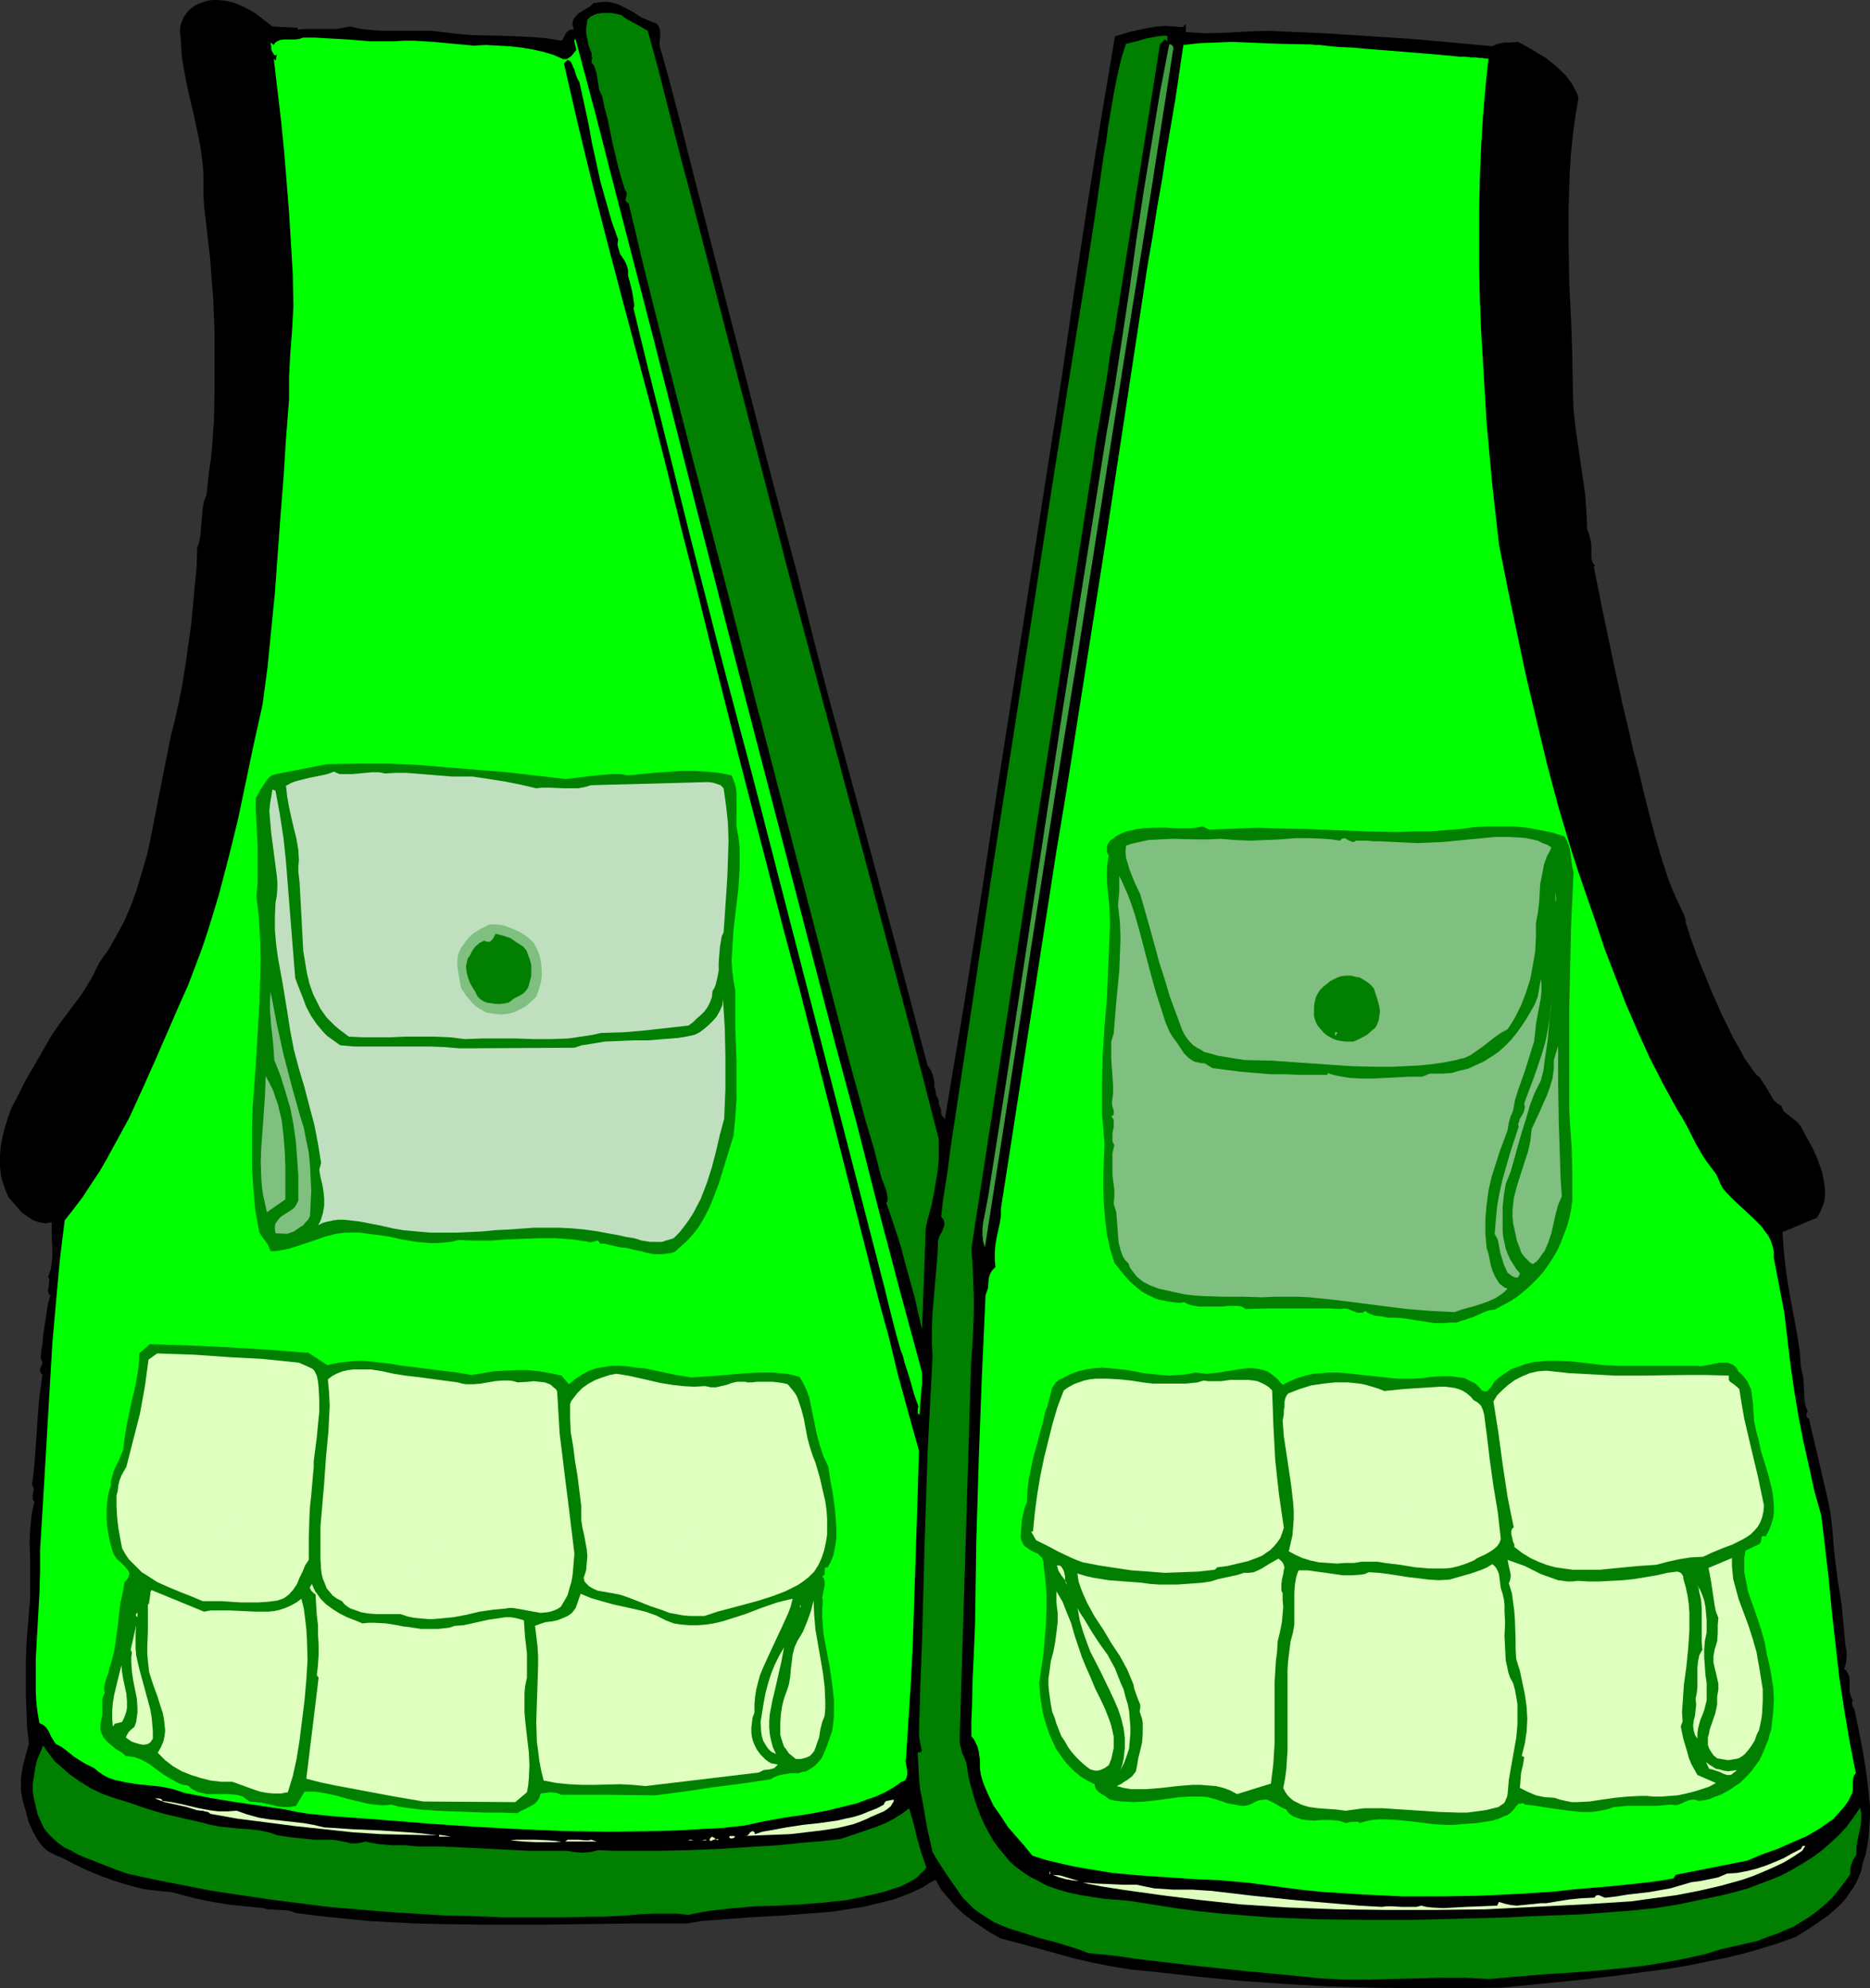 <?xml version="1.0" encoding="UTF-8" standalone="no"?>
<svg
   version="1.0"
   width="129.724mm"
   height="137.939mm"
   id="svg75"
   sodipodi:docname="Vest 1.wmf"
   xmlns:inkscape="http://www.inkscape.org/namespaces/inkscape"
   xmlns:sodipodi="http://sodipodi.sourceforge.net/DTD/sodipodi-0.dtd"
   xmlns="http://www.w3.org/2000/svg"
   xmlns:svg="http://www.w3.org/2000/svg">
  <rect width="100%" height="100%" fill="#333333" stroke="none"/>
  <sodipodi:namedview
     id="namedview75"
     pagecolor="#ffffff"
     bordercolor="#000000"
     borderopacity="0.25"
     inkscape:showpageshadow="2"
     inkscape:pageopacity="0.0"
     inkscape:pagecheckerboard="0"
     inkscape:deskcolor="#d1d1d1"
     inkscape:document-units="mm" />
  <defs
     id="defs1">
    <pattern
       id="WMFhbasepattern"
       patternUnits="userSpaceOnUse"
       width="6"
       height="6"
       x="0"
       y="0" />
  </defs>
  <path
     style="fill:#000000;fill-opacity:1;fill-rule:evenodd;stroke:none"
     d="M 78.053,7.272 V 7.757 L 79.83,7.596 h 3.232 1.778 3.394 l 1.778,-0.323 1.778,-0.323 2.909,0.646 3.07,0.323 3.07,0.162 h 3.07 3.07 2.909 3.07 l 3.07,0.323 3.878,0.485 3.878,0.323 7.757,0.162 7.757,0.323 3.878,0.323 4.04,0.646 0.323,-0.323 0.323,-0.646 0.323,-0.485 0.162,-0.485 0.485,-0.485 0.323,-0.323 0.485,-0.162 h 0.808 l -0.162,-0.646 -0.162,-0.646 V 5.979 l 0.162,-0.646 0.162,-0.485 0.323,-0.323 0.808,-0.97 1.131,-0.646 0.97,-0.646 1.131,-0.646 0.808,-0.808 1.293,-0.162 1.293,-0.162 h 1.131 l 0.97,0.162 1.131,0.323 0.97,0.323 1.939,0.97 1.778,0.97 1.939,1.293 1.939,0.808 1.131,0.485 0.97,0.323 0.646,0.808 0.323,0.97 v 0.97 0.808 l -0.162,1.939 0.162,0.97 0.323,0.97 1.778,6.303 3.394,12.929 1.616,6.464 3.555,13.898 3.555,13.898 7.272,28.12 7.272,28.281 7.434,27.958 4.04,16.161 4.202,16.161 8.726,31.998 8.565,31.837 8.403,31.837 0.808,1.131 0.485,1.131 0.323,1.131 0.162,0.97 v 0.646 0.485 l 0.323,1.131 0.162,1.131 0.646,1.293 v 0.646 l 0.162,0.808 0.323,0.646 0.162,0.808 v 0.323 0.323 l 0.162,0.485 0.485,0.485 0.162,0.323 0.162,0.162 2.424,-14.545 2.424,-14.383 4.525,-28.604 4.363,-28.928 4.525,-28.766 12.443,-79.672 3.232,-22.302 3.394,-22.302 3.555,-22.302 3.717,-22.14 4.363,-1.293 2.262,-0.485 2.262,-0.485 2.101,-0.323 2.424,-0.162 2.101,0.162 2.262,0.162 0.808,-0.808 v 2.101 l 2.586,0.162 2.747,0.162 5.494,-0.162 2.747,-0.162 2.909,-0.162 5.333,-0.162 7.272,0.323 7.272,0.323 15.029,0.97 7.595,0.485 7.272,0.646 7.11,0.646 6.949,0.646 0.808,-0.323 0.808,-0.323 1.454,-0.323 h 1.778 l 1.939,-0.162 2.424,1.293 2.424,1.454 2.424,1.454 2.262,1.778 2.101,1.939 0.97,0.97 0.808,1.131 0.808,1.131 0.646,1.293 0.646,1.131 0.323,1.293 -0.808,4.687 -0.646,4.687 -0.485,4.687 -0.323,4.848 -0.162,4.687 -0.162,4.848 v 9.858 l 0.162,9.696 0.485,9.858 0.323,9.535 0.162,9.535 0.162,4.525 0.485,4.525 1.293,9.05 0.646,4.363 0.646,4.525 0.323,4.525 0.162,4.363 0.485,1.293 0.323,1.131 0.162,0.97 0.162,1.131 v 2.262 0.97 l 0.323,1.131 0.646,0.808 -0.323,0.323 2.424,12.12 2.586,12.282 2.586,11.959 1.454,5.979 1.293,5.818 1.454,5.495 1.293,5.495 1.454,5.656 1.454,5.656 1.616,5.495 1.778,5.495 0.97,2.586 1.131,2.586 1.131,2.424 1.131,2.424 0.162,0.485 0.162,0.646 v 0.646 l 0.323,0.97 0.323,0.97 0.323,0.97 0.323,1.131 0.485,1.293 0.97,2.747 1.131,2.909 1.293,3.071 1.293,3.232 2.909,6.626 1.616,3.232 1.454,3.071 1.616,2.747 1.454,2.747 0.808,1.131 0.808,1.131 0.646,0.97 0.646,0.808 1.131,0.97 0.646,1.131 0.808,1.131 0.646,1.131 0.646,1.131 0.646,1.131 0.97,0.97 0.485,0.323 0.646,0.323 0.323,0.808 0.485,0.808 0.808,0.646 0.808,0.646 1.454,1.131 0.646,0.646 0.646,0.808 1.454,2.747 1.616,2.909 1.293,2.909 1.131,3.232 0.323,1.454 0.323,1.616 0.162,1.616 v 1.454 l -0.162,1.616 -0.485,1.454 -0.646,1.454 -0.808,1.454 -2.424,0.97 -4.525,1.939 -2.101,0.808 0.323,4.687 0.485,4.525 0.646,4.525 0.808,4.525 1.616,8.727 0.646,4.202 0.323,4.202 0.323,1.454 0.323,1.454 0.162,3.232 0.162,2.909 0.323,1.454 0.485,1.131 -0.162,0.323 -0.162,0.323 v 0.485 l 0.162,0.485 0.485,0.323 0.97,4.202 0.97,4.04 0.97,4.202 0.97,4.202 0.97,4.04 0.808,4.202 0.485,4.04 0.323,4.202 0.323,3.232 0.808,6.303 0.485,3.071 0.485,3.071 0.323,3.394 0.323,3.394 0.323,3.717 0.323,1.616 v 1.616 l -0.162,1.616 -0.485,1.454 0.485,0.323 0.323,0.485 0.485,0.97 0.162,0.97 v 1.131 1.131 0.97 l 0.323,1.131 0.162,0.485 0.323,0.485 -0.162,0.485 v 0.485 l 0.162,0.808 0.485,0.808 0.162,0.808 0.97,4.848 0.97,4.848 0.808,4.848 0.646,5.01 0.485,5.01 v 2.586 l -0.162,2.424 -0.162,2.586 -0.323,2.424 -0.485,2.586 -0.808,2.424 -0.323,1.778 -0.646,1.616 -0.646,1.454 -0.808,1.454 -0.97,1.293 -0.808,1.293 -1.131,1.293 -1.131,1.131 -2.586,2.263 -2.747,1.939 -2.909,1.939 -2.909,1.778 -4.525,1.616 -4.686,1.454 -4.525,1.293 -4.686,1.131 -4.848,0.97 -4.686,0.97 -4.848,0.808 -4.848,0.646 -9.696,1.293 -9.858,1.131 -19.715,1.939 -11.474,0.162 h -11.474 l -11.312,-0.162 -11.474,-0.323 -11.474,-0.646 -11.474,-0.808 -11.474,-1.131 -11.635,-1.293 -5.171,-0.485 -5.01,-0.808 -5.01,-0.97 -5.01,-1.131 -9.858,-2.747 -4.848,-1.293 -4.848,-1.293 -2.586,-1.454 -2.424,-1.616 -2.424,-1.616 -2.262,-1.778 -2.101,-1.939 -1.939,-2.262 -1.778,-2.101 -1.454,-2.586 -1.778,0.97 -1.778,1.131 -3.555,1.616 -3.878,1.454 -3.878,0.97 -4.04,0.97 -4.202,0.646 -4.202,0.646 -4.202,0.323 -8.565,0.646 -8.565,0.485 -8.565,0.646 -4.04,0.323 -4.04,0.646 h -13.413 l -12.928,0.162 -12.928,0.162 h -12.766 l -12.443,-0.162 -6.464,-0.162 -6.141,-0.323 -6.302,-0.323 -6.302,-0.646 -6.464,-0.646 -6.302,-0.808 -0.808,-0.323 -1.131,-0.323 -2.101,-0.162 h -1.131 l -1.131,-0.162 h -1.131 l -1.131,-0.323 -3.232,-0.323 -3.232,-0.323 -2.909,-0.323 -2.909,-0.485 -2.747,-0.485 -2.909,-0.646 -3.07,-0.808 -3.07,-0.808 -3.717,-0.323 -3.717,-0.485 -3.717,-0.97 -3.717,-1.131 -3.555,-1.293 -3.555,-1.454 -3.394,-1.616 -3.394,-1.778 -1.293,-0.485 -1.293,-0.646 -1.131,-0.646 -0.97,-0.808 -0.808,-0.97 -0.808,-1.131 -0.646,-1.131 -0.646,-1.131 -1.131,-2.586 -0.646,-2.586 -0.808,-2.747 -0.485,-2.586 v -1.616 -1.616 l 0.485,-3.232 0.808,-3.071 0.808,-2.909 -0.485,-4.202 -0.162,-4.363 -0.162,-4.363 v -4.363 -4.525 l 0.162,-4.202 0.323,-4.363 0.323,-3.879 0.323,-3.717 v -3.717 -7.111 l -0.162,-3.555 0.162,-3.555 0.323,-3.717 0.323,-1.778 0.485,-1.939 -0.485,-0.646 v -0.485 -0.646 l 0.162,-0.97 0.162,-0.646 -0.162,-0.485 -0.323,-0.646 0.485,-3.879 0.323,-3.717 0.485,-7.111 0.485,-6.949 0.485,-3.717 0.485,-3.555 -0.323,-0.162 -0.162,-0.323 -0.162,-0.485 v -0.485 l 0.162,-0.485 0.323,-0.485 0.162,-0.646 -0.162,-0.485 -0.162,-0.323 -0.162,-0.323 0.162,-1.939 0.323,-1.939 0.162,-2.101 0.323,-2.101 0.646,-4.363 0.323,-2.101 0.646,-1.939 -0.323,-0.323 -0.162,-0.162 -0.162,-0.646 v -0.485 l 0.162,-0.646 0.162,-1.454 v -0.646 l -0.323,-0.485 0.646,-1.778 0.323,-1.778 0.162,-1.778 v -1.778 l -0.162,-3.555 v -1.939 -1.778 l -0.808,0.162 -0.808,0.162 -0.97,-0.162 -0.808,-0.162 L 8.726,319.981 7.272,319.012 5.818,318.042 4.686,316.749 2.262,314.002 1.616,312.547 1.131,311.255 0.323,308.669 0,305.922 v -2.586 l 0.162,-2.586 0.485,-2.586 0.646,-2.586 0.808,-2.586 0.97,-2.586 1.293,-2.424 2.424,-4.848 2.747,-4.687 1.293,-2.262 0.646,-1.131 0.646,-1.131 1.616,-2.747 1.778,-2.586 1.939,-2.586 3.878,-5.171 1.616,-2.586 1.616,-2.747 0.646,-1.454 0.646,-1.293 1.293,-1.939 1.293,-1.778 2.101,-3.717 2.101,-3.879 1.778,-4.202 1.454,-4.04 1.293,-4.363 1.293,-4.363 0.97,-4.363 1.778,-9.05 1.778,-9.05 1.778,-8.888 1.131,-4.525 0.97,-4.363 0.97,-4.848 0.808,-5.171 1.454,-10.181 0.485,-5.171 0.485,-5.171 0.485,-5.01 0.162,-5.01 0.485,-1.454 0.323,-1.778 0.323,-3.555 0.323,-3.717 0.323,-1.778 0.646,-1.616 0.323,-3.071 0.323,-2.909 0.485,-3.232 0.323,-3.232 0.485,-6.787 0.162,-6.949 v -8.565 -8.404 l -0.323,-8.08 -0.323,-4.202 -0.323,-4.04 -0.162,-2.586 -0.323,-2.586 -0.646,-5.656 -0.646,-5.656 -0.162,-2.747 v -2.747 -2.586 l -0.162,-2.586 -0.323,-2.424 -0.323,-2.424 -0.97,-4.687 -0.97,-4.525 -1.131,-4.687 -0.97,-4.687 -0.808,-4.848 -0.162,-2.424 -0.162,-2.586 -0.162,-1.131 V 7.757 l 0.162,-1.131 0.323,-0.97 0.485,-1.131 0.646,-0.97 L 49.45,2.747 50.419,1.939 51.389,1.293 52.52,0.808 53.49,0.485 54.621,0.162 55.752,0 h 1.131 l 2.101,0.162 2.101,0.485 2.101,0.808 1.939,0.97 1.939,1.131 4.363,3.394 z"
     id="path1" />
  <path
     style="fill:#007f00;fill-opacity:1;fill-rule:evenodd;stroke:none"
     d="m 169.841,8.08 2.909,10.666 2.747,10.828 2.747,10.828 2.909,10.989 25.856,99.873 9.858,36.846 19.715,73.854 4.848,18.423 4.686,18.262 v 2.747 2.909 l -0.323,3.071 -0.485,2.909 -0.485,2.909 -0.646,3.071 -0.808,2.909 -0.646,2.747 -0.97,26.665 -0.97,-4.04 -0.97,-4.363 -2.424,-8.727 -1.131,-4.363 -1.293,-4.04 -1.293,-3.879 -1.293,-3.717 0.323,-0.646 v -0.808 l -0.162,-0.97 -0.162,-0.808 -0.646,-1.778 -0.646,-1.616 -1.939,-7.596 -2.262,-7.596 -2.101,-7.757 -2.101,-7.596 -23.594,-90.823 v 0.162 l -4.363,-16.969 -4.363,-16.969 -4.363,-16.645 -4.363,-16.645 -8.565,-33.291 -4.202,-16.807 -4.04,-16.969 -0.485,-0.323 -0.323,-0.323 v -0.485 l 0.162,-0.485 0.162,-0.97 -0.162,-0.485 -0.323,-0.485 -0.97,-3.071 -0.808,-2.909 -1.454,-6.141 -1.293,-6.303 -0.808,-3.071 -0.646,-3.071 -0.485,-0.97 -0.323,-0.808 -0.323,-2.101 -0.323,-2.101 -0.323,-0.97 -0.323,-0.97 -0.323,-0.485 -0.323,-0.323 V 15.837 l 0.162,-0.646 -0.162,-0.485 v -0.646 l -0.808,-2.101 -0.485,-2.262 -0.162,-1.131 V 7.434 l 0.162,-1.131 0.162,-1.131 0.808,-0.808 0.97,-0.485 0.97,-0.323 1.131,-0.162 h 1.293 1.131 l 2.424,0.485 1.616,1.131 1.778,0.97 1.778,0.97 z"
     id="path2" />
  <path
     style="fill:#00ff00;fill-opacity:1;fill-rule:evenodd;stroke:none"
     d="m 103.262,10.828 2.747,-0.162 h 2.586 l 5.171,0.323 5.171,0.485 5.171,0.485 3.232,-0.162 3.07,0.162 3.07,0.162 3.07,0.323 2.909,0.485 2.909,0.646 2.747,0.808 2.586,1.131 h 0.646 l 0.485,-0.162 0.485,-0.323 0.485,-0.323 0.646,-0.808 0.646,-0.808 -0.162,-0.808 -0.162,-0.646 -0.162,-0.646 v -0.646 h 0.323 l 5.333,20.039 5.171,20.201 10.504,40.563 10.342,40.886 10.504,40.887 26.179,100.681 5.818,21.655 5.494,21.655 5.656,21.494 5.818,21.494 v 2.909 l -0.485,5.495 -0.162,2.747 -0.485,-0.485 v -0.485 -0.646 l 0.162,-0.646 -0.485,-1.454 -0.646,-1.778 -1.131,-4.04 -1.293,-4.04 -0.485,-1.939 -0.646,-1.616 -1.131,-4.04 -1.939,-7.596 -0.97,-4.04 -34.582,-134.134 -4.04,-15.191 -4.04,-15.353 -7.918,-30.867 -7.757,-31.029 -3.878,-15.353 -3.717,-15.353 0.162,-0.97 -0.162,-1.131 -0.323,-2.101 -0.485,-2.101 -0.646,-2.424 v -0.646 -0.808 l -0.323,-1.131 -0.485,-1.131 -0.646,-0.97 -0.646,-0.97 -0.323,-1.131 -0.323,-1.131 v -0.646 l 0.162,-0.808 -1.778,-5.01 -1.454,-5.171 -1.454,-5.171 -1.131,-5.171 -1.131,-5.171 -0.485,-2.747 -0.485,-2.586 -2.262,-10.343 -0.485,-0.808 -0.323,-0.808 -0.485,-1.616 -0.323,-0.646 -0.323,-0.808 -0.323,-0.646 -0.808,-0.485 -0.97,0.97 3.555,15.514 3.717,15.353 3.878,15.191 4.04,15.353 8.08,30.382 3.878,15.353 3.717,15.191 3.878,15.191 3.717,15.029 7.595,30.059 7.757,29.897 3.878,15.029 4.04,15.029 20.685,81.288 2.747,10.02 2.424,10.02 2.747,10.02 2.747,9.858 -0.323,10.504 -0.323,10.181 -0.323,10.02 -0.323,9.858 -0.323,10.02 -0.485,9.858 -0.646,10.02 -0.646,10.181 -0.162,0.646 0.162,0.808 0.162,0.97 0.162,0.808 v 0.97 l -0.162,0.808 -0.162,0.323 -0.162,0.323 -0.485,0.323 -0.485,0.162 -2.101,1.454 -2.262,1.293 -2.424,1.131 -2.424,0.808 -2.586,0.97 -2.586,0.646 -5.333,1.293 -5.333,0.97 -5.494,0.808 -5.494,0.97 -5.171,1.131 -5.979,0.646 -5.979,0.323 -5.818,0.323 -5.818,0.162 -11.797,0.162 -11.635,-0.162 -11.797,-0.485 -11.797,-0.646 -11.958,-0.808 -12.12,-0.97 -6.464,-0.485 -6.626,-0.485 -3.232,-0.323 -3.232,-0.323 -3.07,-0.485 -3.07,-0.646 -6.464,-0.97 -6.626,-0.97 -6.787,-1.131 -6.626,-1.293 -1.454,-0.485 -1.454,-0.485 -1.454,-0.323 -1.616,-0.323 -3.07,-0.323 -1.616,-0.162 -1.616,-0.162 -3.07,-0.485 -1.454,-0.323 -1.454,-0.323 -1.454,-0.485 -1.293,-0.646 -1.454,-0.97 -1.131,-0.97 -1.293,-0.646 -1.293,-0.646 -2.586,-1.616 -2.424,-1.939 -1.131,-0.808 -1.293,-0.646 -0.485,-0.646 -0.485,-0.808 -0.485,-0.808 -0.162,-0.485 -0.162,-0.323 -0.485,-0.808 -0.485,-0.646 -0.808,-0.646 -0.808,-0.323 -0.485,-2.747 -0.323,-2.747 -0.162,-2.909 v -2.747 -5.656 l 0.323,-5.818 0.646,-11.474 0.162,-5.656 v -5.656 l 0.646,-10.504 0.646,-10.828 1.293,-21.979 0.646,-10.989 0.97,-10.989 0.97,-10.666 1.293,-10.504 2.424,-3.071 2.424,-3.232 2.101,-3.232 2.262,-3.394 1.939,-3.394 1.939,-3.555 3.878,-7.111 3.394,-7.434 3.394,-7.596 3.232,-7.434 3.232,-7.434 2.101,-4.687 1.778,-4.687 1.778,-4.687 1.616,-4.848 1.454,-4.687 1.454,-4.848 2.586,-9.858 2.424,-9.858 2.101,-10.02 2.101,-10.02 2.262,-10.181 1.293,-9.696 0.97,-9.858 0.97,-9.696 1.454,-20.039 0.808,-10.181 0.646,-10.181 0.808,-10.343 v -2.909 -3.071 l 0.323,-6.141 0.485,-6.303 0.323,-5.979 -0.162,-8.404 -0.485,-8.242 -0.485,-7.919 -0.646,-8.08 -0.646,-7.919 -0.808,-8.08 -0.97,-8.242 -0.97,-8.404 v 0.162 l 0.162,0.323 0.323,0.323 0.162,-0.323 v -0.323 l 0.162,-0.808 -0.485,0.162 -0.323,-0.323 -0.162,-0.323 -0.323,-0.485 -0.162,-0.646 V 12.121 L 70.942,11.474 v -0.323 l 0.808,0.646 0.323,-0.485 0.323,-0.323 0.97,-0.485 0.97,-0.162 h 3.232 l 0.97,-0.162 0.97,-0.323 h 3.07 l 2.747,0.162 5.818,0.323 5.979,0.485 h 3.07 z"
     id="path3" />
  <path
     style="fill:#007f00;fill-opacity:1;fill-rule:evenodd;stroke:none"
     d="m 306.07,10.828 -0.646,-0.485 -1.293,1.293 -11.474,72.4 -0.323,2.262 -0.485,2.262 -0.808,4.525 -0.646,4.687 -0.808,4.848 -1.616,9.696 -0.808,4.687 -0.646,4.687 -12.605,81.288 -1.778,11.151 -17.453,113.286 0.323,4.202 0.162,4.363 0.162,4.04 v 4.04 l -0.323,8.08 -0.323,4.202 -0.162,4.202 -2.909,95.348 v 0.97 l 0.162,0.808 0.485,1.939 0.808,1.778 0.323,0.97 0.162,0.97 0.323,2.263 0.485,2.101 0.646,2.263 0.646,2.262 0.808,2.263 0.808,2.101 0.97,2.101 1.131,2.101 1.131,1.939 1.293,1.778 1.454,1.778 1.454,1.778 1.616,1.454 1.778,1.293 1.939,1.293 1.939,0.97 1.454,0.808 1.293,0.646 2.747,0.97 2.909,0.808 3.07,0.646 3.07,0.485 3.232,0.485 6.141,0.485 6.141,0.97 6.141,0.97 6.141,0.808 6.141,0.646 6.302,0.485 6.141,0.485 12.605,0.485 12.443,0.162 h 12.605 l 12.443,-0.323 12.605,-0.323 6.302,-0.323 12.928,-0.485 6.464,-0.485 6.302,-0.485 6.302,-0.646 6.141,-0.97 6.141,-1.293 3.07,-0.646 3.07,-0.646 3.07,-0.808 2.909,-0.808 2.909,-1.131 3.07,-1.131 2.747,-1.131 2.747,-1.454 2.747,-1.616 2.586,-1.616 2.424,-1.778 2.262,-1.939 2.262,-2.101 2.101,-2.263 1.778,-2.424 1.778,-2.586 0.323,1.616 v 1.454 l -0.162,1.616 -0.323,1.454 -0.323,1.454 -0.323,1.454 -0.162,1.616 v 1.616 l -0.808,1.293 -0.485,1.131 -0.323,1.293 v 1.454 l -1.616,2.263 -1.616,2.101 -1.616,1.939 -1.939,1.778 -1.939,1.616 -1.939,1.454 -2.101,1.293 -2.101,1.293 -2.262,0.97 -2.262,0.97 -2.424,0.808 -2.424,0.97 -4.848,1.131 -5.01,1.131 -3.555,1.131 -3.555,0.808 -3.717,0.808 -3.717,0.646 -3.717,0.646 -3.717,0.485 -7.757,0.808 -7.757,0.646 -7.757,0.485 -7.757,0.646 -7.595,0.646 -6.141,-0.323 h -6.302 l -12.766,0.323 -6.302,0.162 h -6.464 l -6.302,-0.323 -3.07,-0.323 -3.232,-0.323 -6.787,-0.646 -6.787,-0.646 -13.736,-1.454 -13.736,-1.616 -6.787,-0.97 -6.626,-0.646 -2.101,-0.808 -1.939,-0.646 -4.202,-1.293 -4.363,-1.131 -4.04,-1.293 -4.202,-1.293 -1.939,-0.808 -1.939,-0.808 -1.778,-1.131 -1.778,-1.131 -1.778,-1.293 -1.454,-1.454 -1.454,-1.454 -1.131,-1.616 -2.262,-3.232 -2.262,-3.394 -1.131,-1.778 -1.131,-1.939 -1.454,-6.464 -1.131,-6.626 -0.646,-3.232 -0.323,-3.232 -0.162,-3.232 -0.162,-3.394 h 0.485 0.323 l 0.162,-0.323 0.162,-0.162 -0.162,-0.323 -0.646,-3.394 0.323,-12.605 0.485,-12.444 0.323,-12.444 0.323,-12.444 0.808,-24.564 0.646,-12.444 0.646,-12.444 -0.162,-3.879 v -3.879 l 0.162,-3.879 0.323,-3.717 0.323,-3.879 0.323,-3.717 0.323,-3.879 0.162,-3.717 0.162,-0.646 0.323,-0.808 0.485,-0.808 0.323,-0.808 0.323,-0.808 v -0.808 l -0.162,-0.808 -0.323,-0.323 -0.323,-0.485 0.485,-4.363 0.646,-4.04 0.646,-4.202 0.485,-4.04 11.312,-75.147 10.827,-69.329 2.262,-14.706 2.262,-14.706 4.686,-29.412 4.686,-29.251 2.262,-14.706 2.101,-14.706 0.646,-3.555 0.485,-3.717 1.293,-7.596 0.646,-3.555 0.808,-3.717 0.808,-3.394 1.131,-3.394 2.747,-0.646 2.747,-0.808 2.747,-0.485 1.293,-0.162 h 1.293 z"
     id="path4" />
  <path
     style="fill:#00ff00;fill-opacity:1;fill-rule:evenodd;stroke:none"
     d="m 342.753,11.636 h 0.97 l 1.131,0.162 h 1.131 l 1.454,0.162 1.454,0.162 1.616,0.162 3.555,0.162 3.717,0.323 4.04,0.323 8.08,0.646 4.04,0.323 3.717,0.323 3.555,0.323 1.454,0.162 h 1.616 l 1.293,0.162 h 1.131 l 1.131,0.162 h 0.808 l 0.808,0.162 h 0.485 0.323 v 0 l -0.808,7.757 -0.646,7.596 -0.485,7.919 -0.323,7.919 -0.162,7.919 v 7.919 8.08 l 0.162,8.08 0.323,8.08 0.485,8.08 0.485,8.08 0.485,8.08 1.454,15.999 1.778,15.837 2.262,11.474 2.424,11.636 2.424,11.474 2.747,11.636 2.747,11.474 3.07,11.474 3.394,11.312 1.778,5.495 1.939,5.656 2.586,7.434 2.424,7.272 2.747,7.111 2.747,7.111 3.07,7.111 3.07,6.787 3.555,6.949 3.717,6.787 1.293,2.101 1.293,2.262 2.262,4.525 1.293,2.262 1.293,2.101 1.454,1.939 1.454,1.939 0.97,2.263 0.646,1.293 0.97,1.131 1.131,1.131 1.131,1.131 4.686,4.363 2.262,2.262 0.808,1.131 0.97,1.293 0.646,1.293 0.485,1.454 0.323,1.454 v 1.616 l 2.747,14.383 1.616,13.575 0.97,6.787 1.131,6.787 1.293,6.626 1.454,6.464 1.454,6.626 1.778,6.303 0.97,8.08 0.97,8.404 0.808,8.565 0.97,8.565 0.97,8.565 1.293,8.565 1.454,8.565 1.616,8.242 -0.485,0.646 -0.162,0.646 -0.162,1.131 v 1.454 0.646 l -0.162,0.808 -0.97,1.939 -1.131,1.616 -1.454,1.616 -1.293,1.454 -1.616,1.131 -1.778,1.293 -3.555,2.101 -3.717,1.616 -4.04,1.778 -4.04,1.454 -3.878,1.616 -18.746,3.717 -0.646,0.97 -3.878,0.646 -3.878,0.485 -7.595,0.808 -7.595,0.646 -3.717,0.323 -4.04,0.485 -9.858,0.646 -10.181,0.485 -10.181,0.162 h -10.181 l -10.342,-0.485 -10.181,-0.646 -5.01,-0.485 -5.01,-0.646 -4.848,-0.646 -4.848,-0.646 -7.272,-0.646 -7.11,-0.323 -14.221,-0.97 -7.11,-0.646 -6.949,-1.131 -3.555,-0.646 -3.555,-0.808 -3.394,-0.808 -3.555,-1.131 -2.101,-2.586 -2.262,-2.586 -2.101,-2.424 -1.778,-2.747 -1.939,-2.747 -1.454,-3.071 -0.646,-1.454 -0.646,-1.616 -0.485,-1.616 -0.323,-1.778 v -0.97 -1.293 l -0.323,-2.424 -0.323,-1.293 -0.485,-0.97 -0.485,-0.97 -0.646,-0.808 v -4.04 l 0.162,-3.555 0.162,-7.111 0.323,-6.949 0.162,-3.717 0.162,-3.879 0.323,-21.655 0.646,-21.655 0.808,-21.494 0.97,-21.494 0.323,-0.97 0.323,-0.97 0.162,-2.101 0.162,-0.97 0.323,-0.808 0.485,-0.808 0.808,-0.808 -0.162,-1.939 v -1.939 l 0.162,-1.939 0.323,-1.939 0.808,-3.717 0.323,-1.939 v -1.939 l 14.544,-93.732 2.586,-15.514 10.181,-64.804 11.15,-73.369 1.293,-7.434 1.131,-7.272 1.293,-7.272 1.131,-7.272 2.424,-14.221 2.101,-14.221 4.363,-0.485 4.202,-0.162 4.202,-0.162 4.04,0.162 7.757,0.323 z"
     id="path5" />
  <path
     style="fill:#3f9f3f;fill-opacity:1;fill-rule:evenodd;stroke:none"
     d="m 307.524,13.413 -6.141,39.432 -6.302,39.109 -6.141,39.109 -6.141,39.109 -6.302,38.947 -6.141,39.27 -5.979,39.27 -6.141,39.432 -0.485,-1.616 -0.162,-1.778 v -1.454 l 0.162,-1.616 0.646,-3.232 0.646,-3.394 5.01,-31.998 9.696,-63.835 4.848,-31.837 11.474,-72.4 2.262,-12.929 1.939,-12.767 1.939,-12.767 1.778,-12.929 1.939,-12.767 2.101,-12.767 2.101,-12.767 2.424,-12.605 h 0.323 l 0.323,0.162 0.323,0.323 0.162,0.646 z"
     id="path6" />
  <path
     style="fill:#007f00;fill-opacity:1;fill-rule:evenodd;stroke:none"
     d="m 148.349,204.271 8.08,-0.97 4.04,-0.323 h 2.101 l 2.101,0.323 6.787,-0.646 6.949,-0.485 h 3.394 l 3.394,0.162 3.232,0.323 3.394,0.646 0.646,1.616 0.485,1.616 0.162,1.616 v 1.778 3.555 1.616 1.616 l 0.485,2.747 0.323,2.747 v 2.747 2.747 l -0.323,5.333 -0.646,5.333 -0.646,5.495 -0.323,5.171 -0.162,2.747 0.162,2.747 0.323,2.586 0.485,2.586 v 5.01 4.848 l 0.323,9.212 v 4.687 4.687 l -0.323,4.848 -0.485,4.848 -1.293,4.202 -1.293,4.202 -1.293,4.202 -1.616,4.202 -0.808,1.939 -0.97,1.939 -0.97,1.778 -1.131,1.778 -1.293,1.616 -1.454,1.616 -1.616,1.454 -1.616,1.454 -0.97,0.323 -0.97,0.162 -1.778,0.162 h -1.778 l -1.778,-0.323 -1.616,-0.485 -1.778,-0.323 -1.778,-0.485 -1.778,-0.162 -1.454,-0.323 -1.454,-0.323 -1.293,-0.323 h -0.646 -0.485 l -0.323,-0.485 -0.323,-0.323 h -0.323 l -0.485,0.162 -0.485,0.162 h -0.323 l -0.323,0.162 -0.485,-0.162 -2.101,-0.323 -2.101,-0.323 -4.363,-0.323 h -4.363 l -4.363,0.162 -4.202,0.162 -4.363,0.323 h -4.202 l -4.04,-0.162 -1.939,0.485 -1.778,0.162 -1.939,0.162 h -1.778 l -3.717,-0.323 -3.717,-0.646 -3.717,-0.808 -3.717,-0.485 -3.717,-0.485 h -1.939 -1.778 l -2.424,0.323 -2.586,0.646 -4.686,1.616 -2.424,0.808 -2.586,0.808 -2.424,0.485 -1.293,0.162 H 70.942 l -0.323,-0.808 -0.323,-0.808 -1.778,-2.424 -0.485,-0.808 -0.162,-0.646 -0.97,-5.495 -0.485,-5.495 -0.323,-5.333 v -5.333 -5.495 l 0.162,-5.333 0.808,-10.828 0.646,-10.989 0.323,-5.495 0.162,-5.495 0.162,-5.495 -0.162,-5.656 -0.323,-5.656 -0.646,-5.495 0.323,-3.232 v -3.232 -3.232 -3.394 l -0.323,-6.464 -0.162,-3.232 v -2.909 l 0.485,-0.808 0.485,-0.97 1.131,-1.778 0.646,-0.97 0.646,-0.808 0.808,-0.646 1.131,-0.323 13.251,-2.586 7.918,-0.162 h 7.918 l 7.918,0.323 7.757,0.646 7.918,0.646 7.757,0.646 z"
     id="path7" />
  <path
     style="fill:#bfdfbf;fill-opacity:1;fill-rule:evenodd;stroke:none"
     d="m 101,202.816 2.747,-0.162 h 2.909 l 5.979,0.485 5.818,0.485 h 2.909 2.586 l 4.202,0.646 4.202,0.646 4.04,0.808 4.202,0.97 1.616,-0.162 h 1.778 l 3.717,0.162 h 1.939 1.939 l 1.778,-0.323 1.616,-0.485 30.704,-0.808 1.293,0.162 0.97,0.323 0.97,0.323 0.485,0.485 0.323,0.323 0.323,2.262 0.323,2.263 0.485,4.525 0.162,4.848 -0.162,4.848 -0.162,4.687 -0.323,4.848 -0.323,4.848 -0.323,4.687 -0.485,0.97 -0.162,0.97 -0.323,1.939 -0.162,1.939 -0.162,2.101 v 2.101 l -0.323,1.778 -0.485,1.939 -0.323,0.808 -0.485,0.808 -0.162,1.616 -0.485,1.293 -0.646,1.293 -0.808,1.131 -0.97,0.97 -1.131,0.97 -0.97,0.97 -1.131,0.808 -11.474,1.293 -5.656,0.485 -5.818,0.162 -2.101,0.485 -2.101,0.323 -2.101,0.323 -2.262,0.323 -4.525,0.162 h -4.525 l -4.686,-0.162 h -4.525 -4.525 l -4.363,0.162 -3.878,-0.485 -4.04,-0.162 h -3.878 -3.717 l -3.878,0.162 h -3.717 -3.717 l -3.555,-0.162 -1.293,-0.97 -1.293,-0.97 -1.131,-0.97 -2.101,-2.101 -1.616,-2.262 -0.646,-1.293 -1.293,-2.586 -0.97,-2.747 -0.646,-2.747 -0.485,-2.909 -0.485,-2.909 -0.162,-3.071 -0.323,-6.141 -0.323,-5.979 -0.162,-2.909 -0.323,-2.747 v -1.454 l 0.162,-1.454 -0.162,-2.747 -0.485,-2.909 -0.646,-2.586 -0.646,-2.747 -0.646,-2.909 -0.485,-2.747 -0.323,-2.909 1.454,-0.808 1.454,-0.485 3.232,-0.808 3.232,-0.646 1.454,-0.323 1.778,-0.646 0.646,0.323 0.808,0.323 h 1.616 1.616 l 1.778,-0.162 3.555,-0.323 h 1.778 z"
     id="path8" />
  <path
     style="fill:#bfdfbf;fill-opacity:1;fill-rule:evenodd;stroke:none"
     d="m 72.235,207.341 1.131,6.141 0.97,6.303 0.646,6.141 0.485,6.141 0.97,12.282 0.97,12.12 0.97,2.586 0.97,2.424 0.97,2.586 1.293,2.424 1.454,2.101 1.778,2.101 0.97,0.97 1.131,0.808 1.131,0.808 1.131,0.808 3.717,0.323 h 3.878 7.918 8.08 l 3.878,0.162 3.878,0.323 30.058,-0.162 1.939,-0.646 2.101,-0.323 3.878,-0.646 3.878,-0.162 3.717,-0.162 h 3.878 l 3.878,-0.323 4.04,-0.323 1.939,-0.323 2.262,-0.485 1.293,-0.646 1.293,-0.97 1.131,-0.97 1.131,-1.131 0.97,-1.131 0.808,-1.454 0.646,-1.454 0.162,-1.616 0.485,7.757 0.162,7.757 v 7.919 l -0.162,3.879 -0.162,4.04 -1.131,4.202 -0.97,4.202 -1.131,4.363 -1.293,4.04 -1.616,4.202 -1.939,3.717 -1.131,1.778 -1.293,1.778 -1.293,1.616 -1.454,1.454 -0.97,0.323 -1.131,0.323 -0.97,0.323 h -0.97 -2.101 l -2.101,-0.323 -2.101,-0.646 -2.101,-0.323 -2.101,-0.485 -1.939,-0.323 -3.394,-0.646 -3.394,-0.485 -3.394,-0.323 -3.232,-0.162 h -3.394 -3.394 l -6.787,0.485 -3.394,0.162 -3.232,0.323 -6.949,0.323 h -3.394 -3.394 l -3.555,-0.323 -3.555,-0.323 -2.747,-0.485 -2.747,-0.646 -5.818,-1.131 -2.747,-0.323 -1.454,-0.162 H 88.718 l -1.293,0.162 -1.454,0.323 -1.293,0.323 -1.293,0.646 0.485,-0.808 0.323,-0.808 0.485,-1.616 0.323,-1.939 v -1.778 l -0.162,-1.778 -0.323,-1.939 -0.485,-1.939 -0.323,-1.939 0.485,-1.778 -0.808,-5.01 -0.97,-5.01 -1.293,-4.848 -1.293,-5.01 -1.454,-4.848 -1.293,-4.848 -0.97,-5.01 -0.808,-5.171 -1.131,-6.949 -1.293,-7.111 -0.485,-3.555 -0.323,-3.717 v -3.555 l 0.162,-3.555 0.323,-1.778 0.162,-1.939 v -1.778 l -0.162,-1.778 -0.485,-3.717 -0.485,-3.717 -0.485,-3.717 -0.323,-3.717 -0.162,-1.939 0.162,-1.778 0.323,-1.939 0.323,-1.939 z"
     id="path9" />
  <path
     style="fill:#007f00;fill-opacity:1;fill-rule:evenodd;stroke:none"
     d="m 317.059,217.523 4.363,-0.162 4.363,-0.162 4.04,-0.162 4.202,0.162 8.242,0.162 15.998,0.646 8.242,0.162 4.04,-0.162 h 4.202 l 4.202,-0.323 4.202,-0.323 3.394,-0.485 3.394,-0.162 h 3.555 3.394 l 3.555,0.323 3.394,0.646 3.232,0.646 3.07,0.97 0.646,1.131 0.485,1.131 0.323,1.131 0.162,1.131 0.162,1.131 0.162,1.293 0.162,1.131 0.323,1.293 -0.323,7.111 -0.323,7.111 -0.162,7.272 -0.162,7.111 -0.162,7.272 v 22.463 3.717 l 0.162,3.555 0.485,6.626 0.162,6.787 v 3.555 3.555 l -0.323,2.424 -0.485,2.262 -0.646,2.263 -0.808,2.101 -0.808,2.101 -0.97,2.101 -1.131,1.939 -1.293,1.939 -1.293,1.778 -1.454,1.616 -1.616,1.616 -1.616,1.454 -1.778,1.454 -1.939,1.293 -2.101,1.131 -2.101,1.131 -1.454,0.162 -1.293,0.485 -2.909,1.293 -1.454,0.485 -1.454,0.485 -1.454,0.485 h -1.616 l -2.101,0.162 h -1.939 l -4.202,-0.646 -4.04,-0.646 -2.101,-0.162 h -1.939 l -1.616,-0.323 -1.616,-0.162 -0.646,-0.162 -0.808,-0.323 -0.646,-0.323 -0.646,-0.485 -0.646,0.485 h -0.808 -0.646 l -0.808,-0.323 -0.808,-0.323 -0.808,-0.323 -0.97,-0.162 -0.808,0.162 -3.232,-0.162 h -3.232 -6.141 -6.141 l -6.302,0.162 -0.97,-0.646 -0.97,-0.162 h -0.97 -0.97 -1.131 l -0.97,0.162 h -0.97 -1.131 -1.939 -2.262 l -0.97,-0.162 -0.97,-0.162 -0.97,-0.323 -0.808,-0.485 -1.454,0.162 -1.293,-0.162 -1.454,-0.162 -1.454,-0.323 -0.97,-0.162 -0.97,-0.323 -1.778,-0.808 -1.778,-0.97 -1.616,-1.293 -1.616,-1.454 -1.454,-1.616 -2.586,-3.232 -1.131,-3.717 -0.808,-3.717 -0.485,-3.879 -0.323,-4.04 -0.162,-3.879 v -4.04 l 0.323,-7.919 -0.323,-4.04 -0.323,-3.879 v -7.757 l 0.162,-7.596 0.485,-7.596 0.646,-7.596 0.323,-7.596 0.323,-7.757 0.162,-4.04 -0.162,-4.04 -0.323,-3.394 -0.323,-3.394 v -1.778 -1.778 l 0.162,-1.616 0.323,-1.778 -0.323,-0.485 -0.162,-0.485 v -0.646 -0.646 l 0.162,-0.646 0.323,-0.485 0.323,-0.485 0.485,-0.323 1.293,-0.97 1.293,-0.646 1.293,-0.485 1.454,-0.323 1.454,-0.323 1.454,-0.162 2.909,-0.162 h 3.07 l 3.07,0.162 h 3.232 l 1.616,-0.162 1.616,-0.323 z"
     id="path10" />
  <path
     style="fill:#7fbf7f;fill-opacity:1;fill-rule:evenodd;stroke:none"
     d="m 351.318,220.432 0.485,-0.485 0.646,-0.162 0.485,0.162 0.485,0.323 1.131,0.485 h 0.485 l 0.485,-0.323 h 3.07 l 1.454,0.162 h 1.616 l 3.394,0.162 6.626,0.323 3.555,-0.162 3.394,-0.162 3.394,-0.323 3.232,-0.323 3.394,-0.323 3.394,-0.323 h 3.394 l 3.232,0.162 1.616,0.162 1.454,0.323 1.454,0.323 1.293,0.646 1.293,0.485 0.97,0.646 -0.485,1.131 -0.646,1.131 -0.808,2.262 -0.485,2.586 -0.485,2.424 -0.162,2.747 -0.162,2.424 -0.323,2.586 -0.485,2.586 v 3.555 l -0.162,3.717 -0.646,3.717 -0.646,3.555 -1.131,3.555 -1.293,3.394 -0.808,1.616 -0.808,1.616 -0.97,1.616 -0.97,1.454 -1.778,0.97 -1.616,1.131 -3.07,2.424 -1.616,1.131 -1.616,1.131 -1.778,0.808 -0.97,0.162 -0.97,0.323 -3.394,0.646 -3.394,0.485 -3.394,0.323 -3.394,0.162 -3.555,0.162 h -3.394 l -6.949,-0.162 -14.059,-0.97 -6.949,-0.485 -6.949,-0.162 -2.262,-0.323 -4.848,-0.808 -2.262,-0.646 -1.293,-0.323 -0.97,-0.646 -0.97,-0.485 -0.97,-0.646 -0.808,-0.808 -0.808,-0.97 -0.646,-0.97 -0.646,-1.293 -1.616,-4.363 -1.616,-4.363 -1.293,-4.363 -1.454,-4.525 -2.424,-8.888 -2.586,-9.05 -1.454,-3.071 -1.293,-3.232 -0.485,-1.616 -0.485,-1.616 -0.162,-1.616 0.162,-1.616 1.454,-0.485 1.454,-0.323 2.909,-0.646 3.232,-0.162 3.07,-0.162 6.302,0.162 h 3.232 l 3.07,-0.162 1.939,0.162 1.939,0.162 4.04,0.162 3.878,-0.162 3.878,-0.162 3.878,-0.323 h 3.878 l 3.878,0.162 1.939,0.162 z"
     id="path11" />
  <path
     style="fill:#7fbf7f;fill-opacity:1;fill-rule:evenodd;stroke:none"
     d="m 306.716,270.691 0.808,1.293 0.97,1.293 0.97,1.454 0.97,1.454 1.131,1.131 0.646,0.485 0.485,0.323 0.646,0.323 0.808,0.162 0.808,0.162 h 0.808 l 2.101,1.293 3.717,0.485 3.878,0.485 3.878,0.323 3.878,0.323 h 3.878 l 3.878,0.162 h 7.11 v -0.485 l 1.454,0.485 1.454,0.323 2.909,0.485 3.07,0.162 h 3.07 l 6.302,-0.323 3.232,-0.162 h 3.232 l 0.485,-0.162 0.485,-0.162 0.646,-0.323 0.485,-0.162 h 0.808 2.424 l 2.424,-0.162 2.262,-0.646 2.101,-0.485 2.101,-0.97 2.101,-0.97 1.778,-1.131 1.939,-1.293 1.616,-1.454 1.616,-1.616 1.454,-1.778 1.293,-1.778 1.293,-1.939 1.131,-1.939 1.131,-1.939 0.808,-2.101 0.808,-4.687 0.162,1.616 v 1.616 l -0.162,1.778 -0.323,1.778 -0.323,1.616 -0.323,1.778 -0.323,1.778 -0.162,1.778 -0.323,2.747 -0.808,2.586 -1.616,5.171 -1.778,5.01 -0.808,2.586 -0.485,2.747 -0.323,0.808 -0.323,0.646 -0.485,1.778 -0.323,1.939 -0.646,1.778 -1.293,3.394 -1.131,3.555 -1.131,3.555 -0.808,3.555 -0.485,3.717 -0.323,3.717 v 3.879 l 0.323,3.717 0.485,1.454 0.323,1.616 0.323,1.616 0.485,1.454 0.646,1.454 0.808,1.293 0.323,0.485 0.646,0.485 0.646,0.485 0.808,0.323 -0.808,0.808 -0.808,0.646 -1.454,0.97 -1.778,0.808 -1.778,0.646 -1.939,0.646 -1.778,0.485 -1.778,0.485 -1.778,0.646 -3.07,-0.162 -3.232,-0.162 -6.141,-0.485 -6.464,-0.808 -6.302,-0.808 -6.464,-0.808 -6.302,-0.646 -3.07,-0.162 h -3.07 -3.232 l -3.07,0.162 -5.01,-0.162 h -5.01 l -5.333,-0.162 -2.586,-0.162 -2.586,-0.323 -2.262,-0.485 -2.101,-0.485 -2.262,-0.485 -2.101,-0.808 -1.939,-0.97 -0.808,-0.646 -0.808,-0.646 -0.646,-0.808 -0.646,-0.808 -0.646,-0.97 -0.323,-0.97 -0.808,-0.808 -0.646,-0.97 -0.323,-0.808 -0.323,-0.97 -0.485,-1.939 -0.162,-1.939 -0.162,-2.101 -0.162,-2.101 -0.162,-1.939 -0.323,-0.97 -0.323,-1.131 0.162,-1.778 v -1.778 l -0.485,-3.879 v -1.778 -2.101 -1.939 l 0.485,-2.101 -0.485,-0.97 v -0.97 -1.131 l 0.162,-0.808 0.162,-0.97 v -0.97 -0.808 l -0.646,-0.97 0.485,-0.162 0.162,-0.323 v -0.97 l -0.162,-0.485 -0.162,-0.485 -0.162,-1.131 0.323,-2.262 v -2.262 l -0.323,-4.525 -0.162,-2.424 v -2.101 -2.424 l 0.646,-2.101 0.323,-4.04 0.323,-4.04 0.808,-8.242 0.162,-4.363 0.162,-4.363 -0.162,-4.202 -0.485,-4.363 0.323,-3.717 v -1.939 -2.101 l 1.131,2.424 1.131,2.586 0.97,2.586 0.808,2.424 1.454,5.171 2.747,10.504 1.454,5.171 1.616,5.01 0.808,2.586 z"
     id="path12" />
  <path
     style="fill:#7fbf7f;fill-opacity:1;fill-rule:evenodd;stroke:none"
     d="m 407.878,236.592 -0.162,-2.747 0.323,1.939 z"
     id="path13" />
  <path
     style="fill:#7fbf7f;fill-opacity:1;fill-rule:evenodd;stroke:none"
     d="m 139.945,247.258 0.97,1.778 0.646,1.778 0.323,1.778 0.162,1.778 v 1.778 l -0.323,1.778 -0.485,1.616 -0.646,1.778 -1.293,1.293 -1.293,1.131 -1.454,0.808 -1.616,0.808 -1.778,0.485 -1.778,0.162 -1.778,-0.162 -1.939,-0.323 -0.97,-0.485 -1.131,-0.646 -0.97,-0.646 -0.808,-0.808 -1.616,-1.939 -1.293,-1.939 -0.485,-2.747 -0.485,-2.909 v -1.454 l 0.162,-1.454 0.485,-1.293 0.323,-0.646 0.485,-0.646 0.646,-0.97 0.808,-0.97 0.808,-0.808 0.808,-0.646 1.939,-1.131 1.939,-0.97 h 1.778 l 1.616,0.162 1.454,0.485 1.616,0.646 1.454,0.646 1.293,0.808 1.293,0.97 z"
     id="path14" />
  <path
     style="fill:#007f00;fill-opacity:1;fill-rule:evenodd;stroke:none"
     d="m 137.198,248.228 0.808,0.97 0.485,1.293 0.485,1.293 0.323,1.293 v 1.454 1.293 l -0.323,1.293 -0.323,1.293 -0.323,0.808 -0.485,0.646 -0.646,0.646 -0.808,0.485 -1.616,0.808 -1.454,1.131 -2.101,0.323 h -1.131 l -1.131,-0.162 -1.131,-0.162 -0.97,-0.323 -0.97,-0.646 -0.646,-0.646 -0.646,-1.293 -0.808,-1.293 -0.646,-1.131 -0.485,-1.454 -0.323,-1.293 -0.162,-1.454 0.323,-1.454 0.162,-0.646 0.485,-0.646 0.646,-1.293 0.808,-1.131 1.131,-0.97 0.646,-0.323 0.646,-0.323 0.485,0.323 h 0.485 0.485 l 0.323,-0.323 0.323,-0.323 0.323,-0.485 0.485,-0.97 1.939,0.485 1.939,0.646 1.616,1.131 z"
     id="path15" />
  <path
     style="fill:#7fbf7f;fill-opacity:1;fill-rule:evenodd;stroke:none"
     d="m 362.63,258.732 0.808,1.616 0.323,1.778 0.323,1.939 v 1.778 l -0.323,1.778 -0.485,1.939 -0.646,1.616 -0.808,1.616 -1.131,0.808 -0.97,0.646 -1.131,0.485 -1.131,0.323 -2.424,0.646 -2.747,0.323 -1.454,-0.323 -1.454,-0.485 -1.293,-0.485 -1.131,-0.646 -1.131,-0.97 -0.97,-0.97 -0.808,-1.131 -0.646,-1.454 -0.485,-0.646 -0.323,-0.808 -0.323,-1.616 -0.162,-1.616 0.323,-1.454 0.485,-1.616 0.646,-1.454 1.454,-2.747 0.808,-0.97 0.97,-0.808 1.131,-0.646 1.131,-0.485 1.131,-0.485 1.293,-0.323 2.262,-0.323 1.454,0.162 1.293,0.323 1.454,0.485 1.131,0.646 1.131,0.646 0.97,0.808 0.808,0.97 z"
     id="path16" />
  <path
     style="fill:#007f00;fill-opacity:1;fill-rule:evenodd;stroke:none"
     d="m 360.206,259.217 0.808,2.424 0.323,1.131 0.323,1.293 0.162,1.131 -0.162,1.131 -0.162,1.131 -0.485,1.293 -0.485,0.808 -0.646,0.485 -1.454,1.293 -1.778,0.97 -1.778,0.808 h -0.97 -1.131 l -1.131,-0.162 -0.97,-0.162 -0.97,-0.323 -0.97,-0.485 -0.808,-0.485 -0.808,-0.646 -0.97,-1.131 -0.808,-0.97 -0.485,-1.131 -0.323,-1.131 v -1.293 -1.131 l 0.162,-1.293 0.323,-1.293 0.485,-0.97 0.646,-0.97 0.808,-0.808 0.808,-0.646 0.97,-0.808 0.97,-0.485 0.97,-0.485 0.97,-0.323 1.293,-0.162 h 1.293 l 1.131,0.323 1.131,0.162 1.131,0.646 0.97,0.646 0.808,0.646 z"
     id="path17" />
  <path
     style="fill:#7fbf7f;fill-opacity:1;fill-rule:evenodd;stroke:none"
     d="m 78.699,292.67 0.97,3.071 0.646,3.394 0.646,3.071 0.323,3.394 0.162,3.232 0.162,3.394 -0.162,3.232 -0.162,3.394 -0.485,0.97 -0.646,0.646 -0.646,0.808 -0.808,0.485 -1.616,1.131 -1.778,0.646 -3.07,-0.162 -0.162,-0.97 v -0.808 l 0.162,-0.808 0.485,-0.646 0.485,-0.646 0.485,-0.485 2.747,-1.778 0.646,-0.485 0.485,-0.646 0.323,-0.646 0.323,-0.646 v -0.808 -1.131 -4.687 l -0.323,-4.525 -0.323,-4.363 -0.646,-4.525 -0.808,-4.202 -1.293,-4.363 -1.293,-4.202 -1.616,-4.04 -0.162,-2.424 -0.162,-2.263 -0.485,-4.202 -0.162,-2.101 -0.162,-2.101 v -2.424 l 0.162,-2.424 1.616,8.404 1.778,8.08 2.101,8.08 1.131,4.04 z"
     id="path18" />
  <path
     style="fill:#7fbf7f;fill-opacity:1;fill-rule:evenodd;stroke:none"
     d="m 404,283.297 -1.616,3.232 -1.293,3.394 -0.97,3.394 -1.131,3.555 -0.97,3.394 -0.97,3.555 -0.97,3.394 -1.293,3.232 -0.485,2.909 -0.323,3.071 v 3.232 3.071 l 0.162,1.616 0.323,1.616 0.323,1.454 0.485,1.293 0.646,1.454 0.808,1.293 0.808,1.293 0.97,1.131 -0.162,0.485 -0.162,0.323 -0.323,0.323 h -0.485 l -0.808,-0.323 -0.646,-0.485 -0.646,-0.485 -0.323,-0.646 -0.646,-1.454 -0.485,-1.616 -0.485,-1.616 -0.323,-1.778 -0.323,-1.616 -0.808,-1.454 0.323,-3.717 0.323,-3.555 0.646,-3.555 0.808,-3.555 1.939,-6.787 2.262,-6.949 -0.162,-0.646 0.323,-0.808 0.162,-0.646 0.485,-0.808 0.485,-0.808 0.162,-0.646 0.162,-0.808 -0.162,-0.97 2.424,-6.464 1.131,-3.232 1.131,-3.394 0.97,-3.394 0.646,-3.555 0.485,-3.394 0.323,-3.717 -0.162,2.586 -0.323,2.586 -0.485,5.495 -0.808,5.495 -0.323,2.586 z"
     id="path19" />
  <path
     style="fill:#7fbf7f;fill-opacity:1;fill-rule:evenodd;stroke:none"
     d="m 350.672,270.853 -0.646,0.808 v -0.97 h 0.323 0.162 z"
     id="path20" />
  <path
     style="fill:#7fbf7f;fill-opacity:1;fill-rule:evenodd;stroke:none"
     d="m 409.494,313.679 -0.97,2.262 -0.646,2.424 -1.131,5.01 -0.808,2.424 -0.485,1.131 -0.485,1.131 -0.646,0.808 -0.646,0.97 -0.808,0.97 -0.97,0.646 -0.646,-0.323 -0.485,-0.485 -1.131,-1.131 -0.808,-1.131 -0.485,-1.454 -0.646,-1.616 -0.323,-1.616 -0.323,-1.454 -0.323,-1.454 -0.162,-1.778 v -1.616 l 0.162,-1.616 0.162,-1.616 0.808,-3.071 0.97,-3.071 0.97,-3.071 0.97,-2.909 0.646,-2.909 0.162,-1.616 0.162,-1.454 2.101,-4.525 0.97,-2.263 0.97,-2.101 0.808,-2.262 0.646,-2.262 0.323,-2.424 v -2.262 l 1.131,-3.717 v 4.687 5.01 l 0.162,10.02 0.323,10.02 0.162,4.848 z"
     id="path21" />
  <path
     style="fill:#7fbf7f;fill-opacity:1;fill-rule:evenodd;stroke:none"
     d="m 74.821,314.487 -4.848,3.394 -0.485,-2.262 -0.485,-2.101 -0.323,-2.262 -0.162,-2.101 -0.162,-4.363 0.162,-4.202 0.323,-4.363 0.323,-4.525 0.323,-4.687 0.162,-4.848 0.97,1.778 0.97,1.939 0.646,1.939 0.646,1.778 0.485,2.101 0.485,1.939 0.485,4.202 0.323,4.04 0.162,4.202 z"
     id="path22" />
  <path
     style="fill:#007f00;fill-opacity:1;fill-rule:evenodd;stroke:none"
     d="m 80.638,354.565 5.171,3.394 1.454,-0.323 1.616,-0.323 2.747,-0.323 2.909,-0.162 2.586,0.162 2.747,0.323 2.747,0.323 2.747,0.485 2.909,0.323 3.717,0.485 3.878,0.485 4.04,0.485 3.717,0.646 2.909,-0.485 2.909,-0.485 2.909,-0.162 3.07,-0.162 h 2.909 l 3.07,0.323 2.909,0.485 2.909,0.646 1.939,2.263 1.778,-1.454 1.778,-1.131 1.778,-0.97 1.939,-0.646 1.939,-0.323 2.101,-0.323 h 2.101 l 2.101,0.162 1.939,0.323 2.262,0.162 8.403,1.778 2.101,0.323 1.939,0.323 7.11,-0.485 7.272,-0.646 3.394,-0.162 h 3.555 l 3.555,0.323 1.616,0.323 1.778,0.485 0.808,1.293 0.646,1.293 0.646,1.454 0.485,1.454 0.646,3.071 1.293,6.303 0.808,3.071 0.97,2.909 0.646,1.293 0.646,1.454 0.485,3.394 0.646,3.394 0.485,3.394 0.323,3.394 0.162,3.232 v 1.616 l -0.162,1.616 -0.323,1.616 -0.323,1.616 -0.646,1.616 -0.808,1.454 h -0.485 l -0.323,0.323 v 0.323 0.323 0.808 l -0.162,0.323 -0.485,0.162 0.485,0.808 0.162,0.808 v 0.808 l -0.323,1.616 -0.162,0.808 -0.162,0.808 0.162,0.808 -0.162,2.263 v 2.101 l 0.323,4.363 0.808,4.202 0.808,4.363 0.646,4.363 0.485,4.202 v 2.101 2.101 l -0.162,2.101 -0.323,2.101 -1.293,3.717 -0.646,1.616 -0.808,1.778 -1.131,1.293 -0.646,0.646 -0.646,0.485 -0.808,0.485 -0.808,0.485 -0.97,0.162 -0.97,0.323 h -2.101 l -1.939,0.323 -0.808,0.162 -0.97,0.323 -0.808,0.323 -0.808,0.485 -7.595,1.131 -7.595,0.97 -7.595,1.131 -7.434,0.97 -12.605,-0.162 h -12.12 l -0.646,-0.323 -0.646,-0.162 -1.293,-0.162 -1.454,0.162 -1.293,0.162 -0.162,0.646 -0.162,0.485 -0.485,0.808 -0.808,0.808 -0.808,0.485 -1.939,0.97 -0.97,0.485 -0.808,0.485 -4.04,-0.162 h -4.202 l -4.363,-0.162 -4.363,-0.162 -4.202,-0.162 -4.202,-0.323 -3.878,-0.485 -1.939,-0.323 -1.778,-0.485 -1.454,0.162 h -1.454 l -2.909,-0.323 -2.747,-0.646 -2.747,-0.646 -2.747,-0.808 -2.909,-0.646 -2.909,-0.485 H 81.285 79.83 l -2.101,3.555 v 0.162 l -0.97,0.162 -0.808,0.162 h -1.616 l -1.454,-0.162 -1.293,-0.323 -1.454,-0.323 -1.454,-0.323 -1.454,-0.162 -1.778,-0.162 -0.97,-0.646 -0.808,-0.646 -0.97,-0.323 -0.97,-0.162 -2.101,-0.162 h -2.262 -2.262 -0.97 l -1.131,-0.323 -0.97,-0.162 -0.97,-0.485 -0.97,-0.485 -0.808,-0.808 -1.293,-0.162 -0.97,-0.323 -1.131,-0.646 -0.97,-0.485 -2.101,-1.293 -1.778,-1.293 -1.939,-1.454 -1.778,-0.97 -1.131,-0.485 -0.97,-0.323 -1.131,-0.162 -1.131,-0.162 -1.131,-0.97 -1.454,-0.808 -1.131,-0.97 -1.131,-0.97 -0.97,-1.131 -0.646,-1.293 -0.162,-0.646 v -0.646 -0.808 l 0.162,-0.97 0.162,-0.808 0.162,-0.97 v -1.778 -1.939 l 0.162,-0.808 0.485,-0.97 -0.162,-0.808 v -0.808 l 0.162,-0.646 0.162,-0.808 0.485,-1.454 0.323,-0.646 0.162,-0.97 0.808,-2.747 0.646,-2.747 0.808,-5.818 0.646,-5.818 0.646,-2.909 0.485,-2.909 0.646,-0.646 0.323,-0.485 0.162,-0.646 0.162,-0.485 -0.162,-0.485 -0.323,-0.485 -0.646,-0.808 -0.97,-0.97 -1.131,-0.97 -0.646,-0.97 -0.323,-0.485 -0.162,-0.485 -0.646,-2.263 -0.485,-2.262 -0.323,-2.101 -0.162,-2.262 v -2.101 l 0.162,-2.101 0.323,-2.262 0.646,-2.101 v -1.131 l 0.323,-1.131 0.323,-1.293 0.485,-1.131 1.131,-2.263 0.97,-2.424 0.323,-2.909 0.485,-3.071 0.646,-3.071 0.646,-3.232 0.808,-3.232 0.646,-3.232 0.485,-3.232 0.162,-3.232 2.747,-2.424 10.342,0.323 10.342,0.485 10.342,0.646 10.342,0.808 z"
     id="path23" />
  <path
     style="fill:#dfffbf;fill-opacity:1;fill-rule:evenodd;stroke:none"
     d="m 78.376,357.312 1.454,0.646 1.454,0.646 0.646,0.323 0.485,0.485 0.323,0.646 0.323,0.646 0.323,1.616 0.162,1.616 0.162,3.071 v 3.232 l -0.323,3.232 -0.323,3.394 -0.808,6.303 v 1.616 l -0.162,1.616 -0.485,5.656 -0.323,2.909 -0.162,2.909 -0.162,5.495 v 2.747 2.909 l -0.97,1.454 -0.646,1.616 -0.808,1.616 -0.646,1.616 -0.97,1.454 -1.131,1.293 -0.646,0.485 -0.646,0.485 -0.808,0.323 -0.97,0.323 -2.424,0.323 -2.424,0.162 h -4.848 l -4.848,-0.323 H 53.166 l -3.07,-1.293 -2.909,-1.131 -3.07,-1.293 -2.909,-1.293 -2.747,-1.778 -1.293,-0.808 -1.131,-1.131 -1.131,-1.131 -1.131,-1.131 -0.97,-1.454 -0.808,-1.454 -0.485,-2.586 -0.485,-2.747 -0.323,-2.747 -0.162,-2.909 v -2.747 l 0.323,-1.293 0.162,-1.454 0.323,-1.293 0.485,-1.293 0.646,-1.131 0.646,-1.131 1.778,-6.949 1.778,-6.949 1.293,-7.111 0.97,-7.111 2.262,-1.616 4.848,0.162 4.686,0.162 9.211,0.646 9.05,0.485 z"
     id="path24" />
  <path
     style="fill:#dfffbf;fill-opacity:1;fill-rule:evenodd;stroke:none"
     d="m 120.069,362.484 1.131,0.323 0.97,0.162 h 1.939 l 1.939,-0.162 3.717,-0.646 1.939,-0.162 h 1.939 l 0.97,0.162 1.131,0.323 2.747,-0.162 1.454,-0.162 1.454,0.162 1.454,0.162 1.293,0.485 0.485,0.323 0.485,0.485 0.646,0.485 0.323,0.646 0.323,5.495 0.323,5.495 0.646,5.171 0.646,5.333 0.646,5.171 0.646,5.171 0.646,5.333 0.646,5.333 -0.162,1.939 -0.162,1.939 -0.162,1.778 -0.323,1.778 -0.485,1.616 -0.485,1.778 -0.808,1.454 -0.97,1.616 -0.97,0.646 -0.808,0.323 -0.97,0.323 -0.808,0.162 -1.778,0.162 -1.778,-0.323 -1.778,-0.323 -1.778,-0.323 -1.939,-0.323 h -0.97 l -0.97,0.162 -3.394,0.323 -3.394,0.485 -3.394,0.808 -3.394,0.646 -3.394,0.323 -1.778,0.162 h -1.616 l -1.778,-0.162 -1.778,-0.162 -1.616,-0.323 -1.939,-0.646 h -4.202 -2.101 l -2.101,-0.162 -1.939,-0.323 -1.778,-0.646 -0.97,-0.323 -0.808,-0.485 -0.808,-0.646 -0.646,-0.808 -1.293,-0.646 -1.131,-0.808 -0.808,-0.97 -0.808,-0.97 -0.485,-1.293 -0.485,-1.131 -0.323,-1.293 -0.162,-1.293 -0.162,-2.747 v -2.909 -2.747 -2.747 l 0.97,-11.312 0.485,-6.949 0.646,-6.787 0.162,-3.232 0.162,-3.394 -0.162,-3.555 -0.323,-3.394 1.293,-0.97 1.293,-0.646 1.293,-0.485 1.454,-0.323 1.454,-0.162 h 1.454 3.07 l 3.07,0.485 2.909,0.646 3.07,0.485 2.747,0.323 z"
     id="path25" />
  <path
     style="fill:#007f00;fill-opacity:1;fill-rule:evenodd;stroke:none"
     d="m 445.369,358.121 0.485,0.162 0.646,-0.162 1.293,-0.162 1.454,-0.323 1.616,-0.323 h 1.454 0.646 l 0.808,0.323 0.485,0.162 0.646,0.485 0.485,0.485 0.323,0.808 0.97,0.808 0.808,0.97 0.646,0.808 0.485,1.131 0.485,0.97 0.162,1.131 0.323,2.424 0.162,2.424 0.162,2.424 0.485,2.262 0.323,1.293 0.323,1.131 0.646,3.071 0.97,3.071 0.97,3.232 0.808,3.232 0.323,1.454 0.162,1.616 0.162,1.778 v 1.616 l -0.162,1.616 -0.485,1.616 -0.646,1.616 -0.808,1.616 -0.646,-0.162 -0.323,0.162 -0.162,0.162 v 0.323 l -0.162,0.808 -0.162,0.323 -0.162,0.323 -3.717,1.778 -0.323,1.939 v 1.778 1.778 l 0.323,1.778 0.323,1.616 0.323,1.778 1.131,3.232 1.131,3.232 1.131,3.394 0.97,3.394 0.323,1.778 0.323,1.778 0.646,2.586 0.485,2.747 0.485,3.071 0.162,3.232 -0.162,3.071 -0.323,3.071 -0.162,1.454 -0.485,1.616 -0.323,1.293 -0.646,1.454 -0.485,1.293 -0.646,1.454 -0.646,1.293 -0.97,1.293 -0.808,1.131 -0.97,1.131 -1.131,1.131 -0.97,0.97 -2.586,1.778 -1.131,0.646 -1.454,0.808 -1.454,0.485 -1.454,0.646 -1.454,0.323 -1.454,0.162 -0.485,-0.162 -0.485,-0.162 h -0.808 l -0.808,0.162 -0.808,0.323 -1.778,0.808 -0.97,0.162 -1.131,-0.162 -3.717,0.323 h -3.878 -3.717 l -3.717,0.323 -1.293,0.485 -1.454,0.323 -1.616,0.323 -1.454,0.162 h -2.909 l -2.909,-0.323 -5.818,-0.808 -2.909,-0.485 -2.909,-0.323 -0.323,-0.323 h -0.485 l -0.97,0.162 -0.646,0.808 -0.646,0.808 -0.646,0.646 -0.808,0.646 -0.97,0.323 -0.97,0.485 -1.939,0.646 -2.101,0.323 -2.101,0.323 -2.262,0.162 -2.101,0.162 -1.616,0.162 h -1.778 l -3.232,-0.162 -6.626,-0.808 -3.232,-0.323 -3.232,-0.162 h -1.616 l -1.778,0.162 -1.616,0.323 -1.616,0.485 -0.323,-0.323 h -0.485 -1.131 l -1.131,0.162 -0.485,0.162 -0.485,-0.162 -0.97,-0.323 -0.808,-0.162 -1.939,-0.162 h -2.262 l -2.101,0.162 -2.101,-0.162 -0.97,-0.162 -0.97,-0.323 -0.97,-0.323 -0.808,-0.485 -0.808,-0.646 -0.485,-0.808 -1.131,-0.485 -1.939,-1.131 -0.97,-0.485 -0.97,-0.485 h -0.808 l -1.293,0.162 -0.485,0.162 -0.646,0.323 -0.97,0.485 -0.808,0.323 -0.97,0.162 h -0.808 l -1.778,-0.323 -1.778,-0.323 -3.394,-1.131 -1.778,-0.485 -1.616,-0.162 h -3.07 l -2.909,0.162 -5.818,0.808 -3.07,0.323 -3.07,0.162 -2.909,-0.162 -1.616,-0.162 -1.616,-0.323 -0.485,-0.323 -0.646,-0.485 -1.293,-0.808 -0.646,-0.485 -0.485,-0.485 -0.323,-0.646 -0.162,-0.808 -1.939,-0.97 -1.616,-0.97 -1.616,-1.293 -1.454,-1.454 -1.293,-1.454 -1.131,-1.616 -1.131,-1.616 -0.808,-1.778 -0.808,-1.778 -0.646,-1.939 -0.646,-1.939 -0.485,-1.939 -0.646,-3.879 -0.323,-3.879 1.131,-7.757 0.323,-3.879 0.323,-3.879 0.162,-3.879 v -3.879 l -0.323,-3.879 -0.485,-3.879 v -0.808 l -0.162,-0.485 -0.162,-0.485 -0.323,-0.323 -0.808,-0.808 -1.131,-0.485 -1.131,-0.646 -1.131,-0.808 -0.323,-0.323 -0.323,-0.646 -0.323,-0.646 -0.162,-0.808 0.162,-2.263 0.162,-2.262 0.485,-2.263 0.323,-1.131 0.485,-1.131 0.162,-3.071 0.323,-3.071 0.646,-3.071 0.646,-2.909 0.808,-2.909 0.808,-3.071 0.808,-2.909 0.646,-2.909 0.485,-1.131 0.323,-1.293 0.323,-1.131 0.323,-1.293 0.323,-1.293 0.646,-0.97 0.323,-0.485 0.485,-0.323 0.485,-0.485 0.646,-0.162 2.101,-1.131 2.101,-0.808 2.101,-0.485 2.101,-0.323 2.101,-0.162 2.101,0.162 4.525,0.485 4.363,0.808 4.525,0.485 2.262,0.162 2.101,-0.162 2.262,-0.162 2.262,-0.485 1.616,0.162 1.454,0.162 1.616,-0.162 1.454,-0.162 3.07,-0.485 3.07,-0.485 1.454,-0.162 h 1.454 l 1.293,0.162 1.454,0.323 1.293,0.485 1.293,0.97 1.131,0.97 1.293,1.454 1.939,-0.97 1.939,-0.808 2.101,-0.646 2.101,-0.485 2.101,-0.162 2.101,-0.162 h 2.262 l 2.101,0.162 4.363,0.485 4.525,0.485 4.525,0.485 h 2.262 2.101 l 2.262,-0.162 2.424,-0.323 2.586,-0.162 h 2.424 l 1.131,0.162 1.131,0.162 1.293,0.162 0.97,0.485 0.97,0.485 0.97,0.485 0.97,0.97 0.646,0.808 0.485,0.162 0.323,0.162 0.646,-0.162 0.485,-0.485 0.485,-0.485 0.323,-0.485 0.162,-0.323 0.485,-0.808 0.646,-0.485 0.485,-0.485 1.616,-1.131 1.778,-1.131 1.939,-0.646 1.778,-0.646 1.939,-0.485 1.939,-0.162 1.939,-0.162 h 2.101 l 4.04,0.162 4.202,0.485 4.04,0.485 4.04,0.162 z"
     id="path26" />
  <path
     style="fill:#dfffbf;fill-opacity:1;fill-rule:evenodd;stroke:none"
     d="m 184.87,363.454 0.808,0.162 0.646,0.162 h 1.454 l 1.293,-0.323 1.454,-0.323 1.293,-0.485 1.454,-0.323 h 1.293 0.808 l 0.646,0.162 h 1.131 l 1.293,-0.162 h 2.747 1.454 l 1.293,0.162 1.293,0.162 1.293,0.323 0.808,0.97 0.808,0.97 0.646,0.97 0.485,1.131 0.808,2.424 0.646,2.424 0.485,2.586 0.485,2.586 0.646,2.424 0.808,2.424 0.646,1.616 1.131,3.879 0.485,2.101 0.485,2.101 0.485,2.101 0.323,2.262 0.162,2.262 v 2.101 2.101 l -0.323,2.101 -0.485,2.101 -0.646,1.939 -0.808,1.778 -1.131,1.778 -1.454,1.454 -1.454,1.131 -1.454,0.97 -1.616,0.808 -1.616,0.808 -3.394,1.293 -3.555,1.131 -3.555,0.97 -7.272,1.939 -3.394,1.131 h -1.939 -1.939 l -1.778,-0.162 -1.778,-0.323 -1.778,-0.323 -1.616,-0.646 -3.394,-1.131 -3.232,-1.293 -3.394,-1.293 -1.616,-0.485 -1.778,-0.323 -1.778,-0.323 -1.939,-0.323 -1.131,-0.485 -1.131,-0.646 -0.485,-0.485 -0.485,-0.485 -0.323,-0.485 -0.162,-0.808 0.646,-1.939 0.162,-1.939 0.162,-1.778 -0.162,-1.778 -0.323,-1.778 -0.323,-1.778 -0.485,-2.101 -0.323,-2.101 v -3.717 l -0.485,-3.879 -0.485,-3.879 -0.646,-3.879 -0.485,-3.879 -0.646,-3.717 -0.162,-3.717 v -1.939 -1.778 l 0.323,-0.808 0.485,-0.646 1.131,-1.454 1.293,-1.293 1.616,-1.131 1.778,-0.97 1.778,-0.646 1.939,-0.646 1.778,-0.323 3.07,0.485 2.909,0.646 5.656,1.293 3.07,0.485 2.747,0.323 2.909,0.162 z"
     id="path27" />
  <path
     style="fill:#dfffbf;fill-opacity:1;fill-rule:evenodd;stroke:none"
     d="m 453.287,360.706 v 0.646 0.485 l 0.323,0.485 0.485,0.323 0.485,0.323 0.97,0.808 0.485,0.485 0.646,4.04 0.646,3.717 1.778,7.596 1.778,7.434 1.616,7.757 -0.162,1.616 -0.323,1.454 -0.485,1.293 -0.646,1.131 -0.97,1.131 -0.808,0.808 -1.131,0.808 -1.131,0.646 -2.586,1.293 -2.586,0.97 -2.747,1.131 -2.424,1.131 -3.232,0.162 -3.07,0.485 -2.909,0.646 -3.07,0.808 -4.848,0.323 -5.01,0.485 -4.848,0.485 h -2.424 -2.424 -2.262 l -2.424,-0.323 -2.262,-0.323 -2.262,-0.646 -2.101,-0.808 -2.101,-0.97 -2.101,-1.293 -2.101,-1.616 v -0.646 l -0.323,-0.646 -0.162,-0.646 -0.162,-0.808 -0.162,-0.646 v -0.646 l 0.162,-0.646 0.485,-0.485 -0.808,-3.879 -0.808,-4.04 -1.293,-8.565 -1.131,-8.404 -0.646,-4.04 -0.646,-4.04 0.97,-1.616 1.454,-1.454 1.454,-1.293 1.778,-1.293 1.939,-0.97 1.939,-0.808 2.101,-0.485 2.262,-0.162 5.979,0.646 6.141,0.323 5.979,0.323 h 5.979 l 11.958,-0.162 h 5.979 z"
     id="path28" />
  <path
     style="fill:#dfffbf;fill-opacity:1;fill-rule:evenodd;stroke:none"
     d="m 315.604,361.999 1.131,0.162 h 1.131 2.262 l 2.424,-0.323 h 2.586 2.262 l 1.293,0.162 0.97,0.162 1.131,0.485 0.97,0.485 0.97,0.646 0.808,0.808 0.162,4.525 0.162,4.525 0.485,9.212 0.97,8.888 1.293,8.888 -0.485,1.454 -0.485,1.293 -0.808,1.131 -0.808,0.97 -0.97,0.97 -0.97,0.646 -1.131,0.808 -1.131,0.485 -2.586,0.97 -2.747,0.646 -2.747,0.646 -1.293,0.162 -1.293,0.162 -0.646,0.646 -4.363,0.485 -4.363,0.162 -4.363,0.162 -4.202,-0.323 -4.525,-0.323 -4.363,-0.646 -4.202,-0.646 -4.202,-0.808 -1.778,-0.646 -1.454,-0.646 -3.07,-1.454 -3.07,-1.616 -2.909,-1.454 -1.293,-2.262 h 0.485 l 0.485,-5.01 0.646,-4.848 0.808,-4.848 0.97,-4.687 1.131,-4.525 1.131,-4.525 1.293,-4.363 1.616,-4.202 1.131,-0.808 1.454,-0.808 1.293,-0.485 1.454,-0.485 1.454,-0.323 1.616,-0.162 h 3.07 l 3.07,0.162 3.07,0.323 3.07,0.485 2.747,0.323 h 3.394 3.394 1.616 l 1.616,-0.162 1.616,-0.162 z"
     id="path29" />
  <path
     style="fill:#dfffbf;fill-opacity:1;fill-rule:evenodd;stroke:none"
     d="m 367.64,364.262 2.262,-0.162 2.586,-0.162 2.586,-0.162 2.586,-0.162 h 1.293 l 1.293,0.162 1.131,0.162 1.131,0.323 1.131,0.485 0.97,0.646 0.97,0.808 0.808,0.97 0.646,0.323 0.485,0.323 0.323,0.323 0.485,0.485 0.485,1.131 0.323,1.131 0.162,1.293 0.162,1.293 0.162,1.293 0.162,1.131 0.808,6.787 0.97,6.949 1.131,6.787 0.808,7.111 -0.323,0.97 -0.646,0.97 -0.97,0.808 -0.97,0.646 -1.131,0.646 -2.101,0.97 -0.97,0.646 -1.939,0.808 -1.939,0.646 -1.939,0.485 -1.778,0.162 h -1.939 -1.939 l -3.878,-0.323 -3.878,-0.646 -4.04,-0.485 -1.939,-0.323 h -2.101 -2.101 l -1.939,0.323 h -2.262 l -2.262,0.162 -2.262,-0.162 -2.424,-0.162 -2.262,-0.485 -2.101,-0.646 -1.778,-0.808 -1.778,-0.97 0.485,-2.101 0.485,-2.101 0.162,-2.101 0.162,-2.263 v -2.101 l -0.162,-2.101 -0.485,-4.363 -0.646,-4.363 -0.646,-4.363 -0.646,-4.202 -0.323,-4.202 0.162,-0.808 0.162,-0.97 v -0.97 l 0.162,-0.97 v -1.131 l 0.162,-0.808 0.323,-0.808 0.485,-0.646 2.909,-1.131 3.07,-0.97 3.232,-0.485 3.07,-0.323 h 3.394 l 3.07,0.323 1.616,0.323 1.616,0.485 1.616,0.485 1.616,0.646 z"
     id="path30" />
  <path
     style="fill:#dfffbf;fill-opacity:1;fill-rule:evenodd;stroke:none"
     d="m 437.935,396.583 0.162,0.808 v 0.808 l -0.162,0.808 -0.323,0.97 -1.131,3.394 -0.97,0.485 -0.97,0.485 -0.808,0.485 -0.97,0.162 -0.97,0.162 -0.808,0.162 -1.131,-0.162 -1.293,-0.162 -0.808,-0.646 -0.808,-0.646 -0.646,-0.808 -0.646,-0.97 -0.646,-0.97 -0.485,-0.97 -0.323,-1.131 -0.323,-1.131 0.97,-2.101 0.646,-0.97 0.646,-0.97 0.808,-0.646 0.808,-0.808 1.131,-0.485 1.131,-0.485 2.586,0.485 1.131,0.323 1.131,0.646 1.131,0.646 0.808,0.808 0.646,1.131 0.323,0.646 z"
     id="path31" />
  <path
     style="fill:#dfffbf;fill-opacity:1;fill-rule:evenodd;stroke:none"
     d="m 367.801,393.189 0.646,0.97 0.485,1.293 0.646,1.293 0.485,1.454 0.162,1.454 v 1.293 0.808 l -0.323,0.646 -0.323,0.646 -0.485,0.646 -0.485,0.646 -0.646,0.485 -0.485,0.485 -0.646,0.323 -1.616,0.485 -1.454,0.323 h -1.616 -1.616 l -1.616,-0.323 h -1.616 l -0.646,-0.485 -0.485,-0.485 -0.485,-0.646 -0.323,-0.485 -0.162,-0.646 v -0.646 -1.293 l 0.323,-1.454 0.485,-1.454 0.323,-1.454 0.162,-1.454 0.97,-0.162 0.646,-0.323 1.131,-1.293 0.485,-0.485 0.646,-0.646 0.808,-0.485 0.97,-0.162 0.646,-0.162 0.808,0.162 1.454,0.323 1.293,0.485 0.808,0.162 z"
     id="path32" />
  <path
     style="fill:#dfffbf;fill-opacity:1;fill-rule:evenodd;stroke:none"
     d="m 435.027,395.937 0.485,0.485 0.162,0.646 v 0.646 0.646 l -0.323,1.293 -0.323,1.293 -0.485,0.646 -0.808,0.646 -0.646,0.323 -0.808,0.162 -0.97,0.162 h -0.808 l -1.939,-0.162 -0.646,-0.646 -0.485,-0.646 -0.485,-0.808 -0.485,-0.97 -0.162,-0.808 v -0.97 l 0.162,-0.97 0.485,-0.97 0.323,-0.485 0.323,-0.646 0.646,-0.323 0.485,-0.323 1.131,-0.485 1.293,-0.162 1.293,0.162 0.646,0.162 0.485,0.162 0.485,0.323 0.323,0.485 0.485,0.485 z"
     id="path33" />
  <path
     style="fill:#dfffbf;fill-opacity:1;fill-rule:evenodd;stroke:none"
     d="m 367.801,397.391 -0.162,1.939 v 0.97 l -0.162,0.808 -0.323,0.808 -0.646,0.646 -0.646,0.485 -0.808,0.323 -1.454,0.162 -1.616,0.162 h -0.808 l -0.808,-0.162 -0.646,-0.162 -0.485,-0.485 -0.162,0.162 -0.646,-0.162 -0.323,-0.323 -0.162,-0.485 -0.162,-0.646 0.162,-1.454 v -0.646 l 0.162,-0.485 0.808,-1.293 0.97,-1.293 1.131,-1.131 0.646,-0.485 0.808,-0.323 1.616,0.162 0.97,0.162 0.646,0.323 0.646,0.485 0.646,0.485 0.485,0.646 z"
     id="path34" />
  <path
     style="fill:#dfffbf;fill-opacity:1;fill-rule:evenodd;stroke:none"
     d="m 62.216,402.401 0.323,0.646 0.323,0.646 v 0.808 0.646 l -0.162,1.616 v 1.454 l -0.808,0.97 -0.97,0.808 -0.808,0.808 -1.131,0.646 -1.131,0.485 -1.131,0.162 -1.293,0.162 -1.293,-0.162 -1.454,-0.97 -1.616,-0.808 -0.646,-0.485 -0.646,-0.485 -0.646,-0.646 -0.485,-0.97 -0.162,-0.646 -0.162,-0.808 v -1.293 l 0.162,-1.293 0.162,-1.616 0.808,-0.646 0.808,-0.808 1.778,-1.293 0.97,-0.485 1.131,-0.485 0.97,-0.323 1.131,-0.162 0.97,0.162 1.131,0.323 0.808,0.485 0.808,0.485 0.808,0.646 0.646,0.646 0.485,0.808 z"
     id="path35" />
  <path
     style="fill:#dfffbf;fill-opacity:1;fill-rule:evenodd;stroke:none"
     d="m 310.918,399.977 0.323,0.808 0.323,0.808 v 1.454 1.616 l -0.162,1.778 -0.646,0.808 -0.646,0.97 -0.808,0.646 -0.808,0.485 -0.97,0.485 -0.97,0.323 -1.131,0.162 h -0.97 l -1.131,-0.162 -1.293,-0.323 -0.808,-0.646 -0.97,-0.646 -0.97,-0.97 -0.646,-0.808 -1.616,-1.939 v -1.293 l 0.162,-1.131 0.323,-1.131 0.485,-1.293 0.485,-0.808 0.646,-0.646 0.808,-0.646 0.808,-0.485 0.97,-0.323 0.808,-0.323 0.97,-0.323 h 0.97 0.97 l 0.97,0.162 0.97,0.162 0.808,0.323 0.808,0.485 0.808,0.646 0.646,0.808 z"
     id="path36" />
  <path
     style="fill:#dfffbf;fill-opacity:1;fill-rule:evenodd;stroke:none"
     d="m 60.438,404.178 v 0.646 0.808 l -0.162,0.808 -0.323,0.808 -0.323,0.646 -0.646,0.485 -0.646,0.485 -0.646,0.323 -1.293,0.323 -1.293,0.323 -0.485,-0.162 h -0.646 l -0.646,-0.323 -0.485,-0.323 -0.646,-0.485 -0.485,-0.646 -0.323,-0.646 -0.323,-0.646 -0.162,-0.808 v -0.646 -0.808 l 0.162,-0.646 0.808,-0.97 0.97,-0.97 0.323,-0.485 0.646,-0.162 0.485,0.162 0.162,0.162 0.323,0.162 0.323,-0.97 0.97,-0.162 0.808,0.162 0.808,0.323 0.646,0.323 0.646,0.485 0.485,0.808 0.485,0.808 z"
     id="path37" />
  <path
     style="fill:#dfffbf;fill-opacity:1;fill-rule:evenodd;stroke:none"
     d="m 309.302,402.078 0.162,0.808 -0.162,0.808 -0.162,0.808 -0.323,0.97 -0.485,0.646 -0.646,0.808 -0.646,0.485 -0.97,0.323 h -1.778 -0.808 l -0.808,-0.323 -0.808,-0.323 -0.646,-0.485 -0.646,-0.646 -0.323,-0.97 -0.323,-0.646 -0.162,-0.646 v -0.646 l 0.162,-0.646 0.485,-1.293 0.646,-1.131 0.97,-0.646 1.293,-0.485 1.131,-0.162 1.293,0.162 1.293,0.323 0.97,0.646 0.485,0.485 0.323,0.485 0.323,0.646 z"
     id="path38" />
  <path
     style="fill:#dfffbf;fill-opacity:1;fill-rule:evenodd;stroke:none"
     d="m 188.587,402.724 0.485,0.97 0.485,0.97 0.162,0.97 0.323,0.97 v 0.97 1.131 1.131 l -0.323,1.131 -0.323,0.97 -0.646,0.646 -0.646,0.485 -0.646,0.323 -0.808,0.162 -0.808,0.323 -1.616,0.485 -0.97,0.323 -0.97,-0.162 -0.808,-0.162 -0.646,-0.485 -1.454,-0.808 -1.454,-0.97 -0.485,-0.97 -0.323,-1.131 -0.323,-0.97 -0.162,-1.131 v -1.131 l 0.162,-0.97 0.323,-1.131 0.323,-0.97 1.131,-0.97 1.293,-0.97 1.293,-0.808 0.808,-0.323 h 0.808 l 1.454,0.323 0.808,0.162 0.808,0.162 1.616,0.485 0.646,0.485 z"
     id="path39" />
  <path
     style="fill:#dfffbf;fill-opacity:1;fill-rule:evenodd;stroke:none"
     d="m 120.715,406.441 0.485,0.808 0.323,0.97 v 1.131 0.97 l -0.323,1.939 -0.646,1.939 -0.808,0.97 -1.131,0.646 -1.293,0.485 -1.293,0.323 -1.293,0.162 h -1.293 l -1.454,-0.162 -1.293,-0.323 -1.454,-2.262 -0.808,-1.131 -0.646,-1.293 -0.323,-1.293 -0.162,-1.293 0.162,-1.293 0.162,-0.646 0.323,-0.646 0.808,-0.485 0.646,-0.485 0.646,-0.646 1.293,-0.97 0.808,-0.485 0.808,-0.323 h 0.97 l 2.101,0.162 0.97,0.323 0.97,0.162 0.808,0.485 0.646,0.646 0.646,0.646 z"
     id="path40" />
  <path
     style="fill:#dfffbf;fill-opacity:1;fill-rule:evenodd;stroke:none"
     d="m 188.102,407.895 -0.162,0.97 -0.323,0.808 -0.646,0.646 -0.485,0.646 -0.808,0.485 -0.646,0.485 -1.778,0.646 h -0.646 l -0.646,-0.162 -1.131,-0.646 -0.97,-0.808 -0.97,-0.808 v -0.808 l -0.162,-0.808 0.162,-1.778 0.162,-0.808 0.162,-0.808 0.485,-0.646 0.646,-0.646 0.646,-0.485 0.646,-0.323 0.646,-0.323 0.646,-0.162 h 0.646 l 0.646,0.162 0.646,0.162 0.646,0.323 1.131,0.808 0.808,1.131 0.323,0.646 0.323,1.454 z"
     id="path41" />
  <path
     style="fill:#dfffbf;fill-opacity:1;fill-rule:evenodd;stroke:none"
     d="m 118.776,407.734 0.323,0.808 v 0.808 0.646 0.808 l -0.485,1.454 -0.808,1.454 -2.262,0.485 -1.131,0.162 h -1.131 l -1.131,-0.323 -0.808,-0.323 -0.485,-0.485 -0.323,-0.323 -0.323,-0.485 -0.162,-0.646 -0.162,-1.131 v -0.97 l 0.162,-0.97 0.323,-0.97 0.485,-0.808 0.646,-0.646 0.97,-0.646 0.808,-0.485 0.97,-0.323 h 0.808 l 0.808,0.162 0.808,0.323 0.646,0.485 0.646,0.646 z"
     id="path42" />
  <path
     style="fill:#dfffbf;fill-opacity:1;fill-rule:evenodd;stroke:none"
     d="m 336.289,417.753 v 1.778 l 0.162,1.778 -0.162,1.939 -0.162,1.939 -0.485,2.586 -0.646,2.586 -0.162,2.747 -0.323,2.586 -0.323,5.333 v 10.828 5.171 l -0.323,5.333 -0.323,2.747 -0.323,2.586 -8.888,2.747 -1.778,-0.97 -1.778,-0.646 -1.939,-0.485 -2.101,-0.162 -1.939,-0.162 h -2.101 l -4.04,0.323 -4.202,0.485 -4.04,0.323 h -1.939 -1.939 l -1.939,-0.323 -1.778,-0.485 1.293,-0.646 0.646,-0.485 0.808,-0.485 1.293,-0.97 0.485,-0.646 0.485,-0.646 0.323,-1.616 0.323,-1.939 0.485,-1.939 0.485,-2.101 0.162,-2.101 v -1.939 -1.131 l -0.162,-0.97 -0.323,-0.97 -0.323,-0.97 0.162,-0.97 v -0.808 l -0.323,-0.808 -0.323,-0.808 -0.646,-1.778 -0.323,-0.97 -0.162,-0.97 -0.808,-1.939 -0.808,-1.939 -1.939,-3.555 -2.262,-3.394 -2.101,-3.555 -2.262,-3.394 -1.939,-3.555 -0.808,-1.778 -0.808,-1.939 -0.646,-1.939 -0.323,-2.101 2.101,0.646 2.101,0.485 4.04,0.646 4.202,0.323 2.262,0.162 2.101,0.162 2.262,0.323 2.424,0.162 h 2.262 2.424 l 4.525,-0.323 2.101,-0.162 2.101,-0.323 2.101,-0.646 2.262,-0.485 2.262,-0.485 1.131,-0.323 0.97,-0.323 h 1.293 l 1.293,-0.162 1.131,-0.485 0.97,-0.485 2.101,-1.293 2.262,-1.293 0.485,0.323 0.485,0.485 0.323,0.485 0.162,0.485 0.162,0.485 -0.162,0.646 -0.162,1.131 -0.323,1.293 -0.162,1.293 v 1.293 0.485 z"
     id="path43" />
  <path
     style="fill:#dfffbf;fill-opacity:1;fill-rule:evenodd;stroke:none"
     d="m 413.696,414.521 2.747,0.162 h 2.909 l 3.07,-0.162 3.07,-0.162 3.07,-0.323 2.909,-0.485 2.909,-0.485 2.747,-0.646 2.586,-0.323 0.646,0.162 0.485,0.323 0.323,0.485 0.162,0.323 v 0.485 l 0.646,2.262 0.485,2.263 0.323,2.262 0.162,2.263 v 4.687 l -0.323,4.687 -0.485,4.848 -0.646,4.687 -0.323,4.848 -0.162,2.262 0.162,2.424 -0.485,1.293 0.646,3.232 0.97,3.232 0.485,1.778 0.646,1.616 0.808,1.454 0.808,1.454 4.848,2.101 -1.778,0.97 -1.939,0.646 -2.101,0.646 -1.939,0.485 -2.262,0.485 -2.101,0.162 -2.101,0.162 h -2.262 l -1.616,-0.162 h -1.778 l -3.232,0.162 -3.394,0.323 -3.394,0.485 -3.232,0.485 -3.232,0.162 h -1.454 l -1.616,-0.323 -1.454,-0.323 -1.454,-0.485 -2.586,-0.162 -2.262,-0.485 -2.262,-0.97 -0.97,-0.485 -0.97,-0.485 0.162,-2.101 0.162,-1.939 0.485,-1.939 0.323,-2.101 -0.646,-0.323 0.808,-3.232 0.485,-3.232 0.162,-3.232 -0.162,-3.071 -0.485,-3.394 -0.646,-3.071 -0.646,-3.071 -0.97,-3.071 -0.162,-2.747 v -2.424 l -0.162,-4.848 -0.162,-2.424 -0.323,-2.424 -0.323,-2.424 -0.808,-2.586 0.323,-0.808 0.162,-0.808 v -0.808 l -0.162,-0.646 -0.323,-1.454 -0.323,-1.616 2.262,0.808 2.262,0.808 4.202,2.101 2.262,0.808 2.262,0.808 1.293,0.162 1.131,0.162 h 1.293 z"
     id="path44" />
  <path
     style="fill:#dfffbf;fill-opacity:1;fill-rule:evenodd;stroke:none"
     d="m 461.206,436.985 0.485,2.909 0.485,3.071 v 3.071 l -0.162,3.071 -0.162,1.454 -0.323,1.616 -0.323,1.454 -0.646,1.293 -0.485,1.454 -0.808,1.293 -0.808,1.131 -0.97,1.131 -0.808,0.646 -0.808,0.485 -0.808,0.162 -0.97,0.162 -0.97,0.162 -0.97,-0.162 -0.97,-0.162 -0.97,-0.162 -0.97,-0.808 -0.646,-0.97 -0.485,-0.808 -0.323,-0.97 v -0.97 -0.97 l 0.323,-1.131 0.162,-0.97 1.454,-4.202 0.485,-2.262 v -0.97 -1.131 l 0.162,-0.97 0.162,-0.808 v -1.616 l -0.323,-1.454 -0.323,-1.454 -0.323,-1.293 -0.323,-1.454 v -1.616 l 0.162,-0.808 0.162,-0.97 0.323,-0.97 0.323,-1.131 0.162,-2.101 v -2.101 l 0.162,-1.939 -0.646,-1.616 -0.323,-1.616 -0.485,-3.232 -0.485,-3.232 -0.323,-1.778 -0.323,-1.616 6.141,-2.586 v 1.939 l 0.162,1.778 0.162,1.778 0.485,1.778 0.97,3.555 2.586,6.949 1.131,3.555 0.97,3.394 0.323,1.939 z"
     id="path45" />
  <path
     style="fill:#dfffbf;fill-opacity:1;fill-rule:evenodd;stroke:none"
     d="m 279.891,415.653 -0.323,-0.646 -0.323,-0.646 -0.485,-0.646 -0.485,-0.646 -0.808,-1.293 -0.162,-0.646 -0.162,-0.646 h 0.485 l 0.485,0.162 0.485,0.646 0.323,0.646 0.162,0.646 0.162,0.808 v 0.808 l 0.162,0.808 z"
     id="path46" />
  <path
     style="fill:#dfffbf;fill-opacity:1;fill-rule:evenodd;stroke:none"
     d="m 393.496,416.461 0.485,1.454 0.323,1.454 0.162,1.454 v 1.616 l 0.162,3.232 -0.162,3.232 0.162,3.232 0.162,3.232 0.323,1.454 0.323,1.616 0.485,1.454 0.808,1.454 0.485,1.778 0.323,1.778 0.323,1.939 v 1.778 3.555 l -0.323,3.555 -1.293,7.272 -0.646,3.717 -0.323,3.717 -0.162,0.808 -0.323,0.646 -0.162,0.485 -0.323,0.485 -0.485,0.323 -0.485,0.323 -0.485,0.323 -0.646,0.162 -2.586,0.646 -2.424,0.323 -2.424,0.323 h -2.424 l -5.01,-0.162 -9.858,-0.646 -4.848,-0.323 h -2.424 -2.586 l -2.424,0.323 -2.424,0.323 -2.424,-0.323 -2.424,-0.162 -2.262,-0.162 -2.424,-0.323 -1.131,-0.323 -0.97,-0.323 -0.97,-0.485 -0.97,-0.485 -0.808,-0.646 -0.808,-0.808 -0.646,-0.97 -0.485,-0.97 0.485,-2.424 0.323,-2.424 0.162,-2.586 0.162,-2.424 v -5.333 -10.504 -5.333 l 0.162,-2.424 0.323,-2.586 0.323,-2.424 0.646,-2.424 0.323,-1.939 v -2.101 -6.303 l 0.162,-2.101 0.323,-1.939 0.323,-0.97 0.323,-0.808 h 2.424 l 2.262,0.323 2.424,0.323 2.262,0.323 2.262,0.323 h 2.424 l 2.262,-0.162 0.97,-0.162 1.131,-0.485 2.586,0.162 2.586,0.323 5.171,0.808 2.747,0.323 2.586,0.323 2.747,0.162 2.747,-0.162 2.747,-0.808 2.909,-0.808 2.747,-0.97 1.454,-0.646 1.293,-0.808 0.646,0.485 0.485,0.646 0.323,0.646 0.323,0.808 z"
     id="path47" />
  <path
     style="fill:#dfffbf;fill-opacity:1;fill-rule:evenodd;stroke:none"
     d="m 95.021,425.672 1.616,-0.162 h 1.454 l 3.07,0.162 3.07,0.485 1.454,0.323 1.616,0.162 3.07,0.485 h 2.909 1.616 l 1.454,-0.162 1.454,-0.162 1.454,-0.485 2.262,-0.162 2.262,-0.485 2.101,-0.485 2.262,-0.485 2.262,-0.323 2.101,-0.323 h 1.293 l 1.131,0.162 1.293,0.323 1.131,0.323 0.162,2.262 0.162,2.263 0.485,4.202 v 2.101 2.101 2.101 l -0.485,2.263 -0.162,1.778 v 1.616 3.555 l 0.323,3.394 0.808,6.949 0.162,3.394 -0.162,3.555 -0.162,1.778 -0.323,1.778 -3.07,2.586 -24.078,-0.162 -7.595,-1.293 -7.757,-1.454 -7.757,-1.454 -3.878,-0.808 -3.717,-0.97 3.232,-26.504 -0.485,-0.646 0.323,-2.747 0.162,-2.586 v -2.586 l -0.162,-2.586 v -2.586 l -0.323,-2.586 -0.162,-2.586 -0.162,-2.909 -0.485,-0.323 -0.323,-0.323 -0.323,-0.323 -0.162,-0.323 -0.162,-0.323 v -0.323 l 0.323,-0.485 0.162,-0.323 0.485,1.131 0.485,0.97 0.646,0.808 0.646,0.97 1.454,1.454 1.778,1.293 1.778,1.131 1.939,0.97 2.101,0.808 z"
     id="path48" />
  <path
     style="fill:#dfffbf;fill-opacity:1;fill-rule:evenodd;stroke:none"
     d="m 36.522,416.622 -0.162,1.616 z"
     id="path49" />
  <path
     style="fill:#dfffbf;fill-opacity:1;fill-rule:evenodd;stroke:none"
     d="m 53.49,422.602 1.778,-0.323 h 1.616 3.394 l 3.394,0.162 3.394,0.162 h 3.232 l 1.616,-0.162 1.454,-0.323 1.454,-0.485 1.454,-0.646 1.454,-0.808 1.293,-0.97 0.646,2.586 0.323,2.586 0.323,2.747 0.162,2.747 0.162,5.333 -0.323,5.333 -0.485,5.495 -0.646,5.171 -0.646,5.171 -0.808,5.01 -0.97,4.363 -1.293,4.202 -1.778,0.323 h -1.939 l -1.778,-0.162 -1.778,-0.323 -1.939,-0.646 -1.778,-0.646 -3.555,-1.293 h -2.909 l -2.747,-0.323 -2.586,-0.646 -2.586,-0.808 -2.424,-0.97 -2.262,-1.293 -2.101,-1.616 -1.939,-1.939 0.808,-1.454 0.646,-1.454 0.323,-1.454 0.162,-1.454 -0.162,-1.616 -0.162,-1.454 -0.323,-1.616 -0.485,-1.454 -0.97,-3.071 -1.131,-3.071 -0.97,-3.071 -0.162,-1.454 -0.162,-1.454 -0.162,-1.939 v -1.939 l 0.162,-3.879 v -3.555 -1.778 -1.778 l 0.323,-0.162 v -0.485 l 0.162,-0.97 0.162,-1.131 v -0.485 l 0.323,-0.485 z"
     id="path50" />
  <path
     style="fill:#dfffbf;fill-opacity:1;fill-rule:evenodd;stroke:none"
     d="m 174.528,424.864 2.101,0.808 2.101,0.323 2.101,0.162 h 2.101 l 2.101,-0.162 2.101,-0.323 2.101,-0.485 2.101,-0.646 4.04,-1.293 4.202,-1.616 4.202,-1.454 1.939,-0.485 2.101,-0.485 -0.485,1.939 -0.646,1.778 -1.616,3.555 -3.394,7.272 -1.616,3.555 -0.808,1.939 -0.485,1.778 -0.485,1.939 -0.323,2.101 -0.162,1.939 v 2.101 l -0.485,1.293 -0.162,1.293 -0.162,1.293 v 1.293 l 0.162,1.293 0.323,1.131 0.485,1.131 0.485,0.97 0.97,1.293 1.293,1.293 0.646,0.485 0.808,0.485 0.97,0.162 0.808,0.162 -0.485,0.485 -0.485,0.485 -0.646,0.162 -0.646,0.162 -1.454,0.162 -0.646,0.323 -0.646,0.323 -29.734,3.555 -3.394,-0.323 -3.232,-0.162 -6.626,0.162 h -3.394 l -3.394,-0.162 -3.232,-0.323 -3.394,-0.646 -0.646,-2.586 -0.485,-2.586 -0.323,-2.586 -0.323,-2.424 -0.162,-5.01 0.162,-5.01 0.162,-4.848 0.162,-5.01 v -2.586 l -0.162,-2.586 -0.323,-2.747 -0.323,-2.586 1.293,-0.485 1.454,-0.485 1.454,-0.162 1.616,-0.323 1.293,-0.485 1.454,-0.646 0.485,-0.323 0.646,-0.485 0.485,-0.646 0.485,-0.646 1.293,-3.717 2.747,1.131 2.747,0.808 2.909,0.808 2.909,0.646 2.909,0.646 2.747,0.646 2.747,0.97 1.293,0.646 z"
     id="path51" />
  <path
     style="fill:#dfffbf;fill-opacity:1;fill-rule:evenodd;stroke:none"
     d="m 447.47,428.096 -0.485,2.263 -0.162,2.262 v 2.101 l 0.162,2.101 0.162,2.262 0.323,2.262 v 2.263 2.262 l -0.323,1.293 -0.323,1.293 -0.485,1.293 -0.485,1.131 -0.323,1.131 -0.323,1.293 -0.162,1.293 v 1.293 l -0.323,-0.485 -0.323,-0.485 -0.323,-1.131 -0.162,-1.293 0.162,-1.293 0.323,-1.293 0.162,-1.454 0.162,-1.454 -0.162,-1.616 0.323,-1.454 0.162,-1.616 v -1.778 -3.232 l 0.162,-1.616 0.323,-1.616 0.323,-0.646 0.485,-0.808 -0.162,-2.101 v -2.101 -2.262 -4.363 l -0.162,-2.263 -0.485,-2.101 -0.162,-0.97 -0.485,-0.97 0.808,1.293 0.646,1.454 0.485,1.454 0.323,1.616 0.162,1.778 0.162,1.616 z"
     id="path52" />
  <path
     style="fill:#dfffbf;fill-opacity:1;fill-rule:evenodd;stroke:none"
     d="m 286.032,440.055 1.131,2.747 1.293,2.586 1.293,2.747 1.131,2.909 0.485,1.454 0.323,1.454 0.323,1.454 v 1.454 1.454 l -0.323,1.454 -0.323,1.454 -0.646,1.616 -1.131,0.808 -1.131,0.485 -0.646,0.162 h -0.646 l -0.646,-0.162 -0.646,-0.162 -1.293,-0.97 -1.293,-1.131 -1.131,-1.131 -1.131,-1.293 -0.97,-1.293 -0.808,-1.454 -0.97,-1.454 -0.646,-1.616 -0.646,-1.616 -0.485,-1.616 -0.646,-1.616 -0.323,-1.778 -0.485,-3.394 -0.162,-1.778 v -1.616 l 0.323,-2.263 0.323,-2.424 0.646,-2.424 0.485,-2.586 0.323,-2.424 0.323,-2.747 v -2.424 l -0.323,-2.586 v -3.071 l 1.616,2.747 1.131,2.909 1.131,2.747 0.808,2.909 1.939,5.818 1.131,2.747 z"
     id="path53" />
  <path
     style="fill:#dfffbf;fill-opacity:1;fill-rule:evenodd;stroke:none"
     d="m 216.221,449.913 -0.323,0.808 -0.323,0.808 -0.485,1.939 -0.323,2.101 -0.646,1.778 -0.323,0.97 -0.323,0.808 -0.485,0.646 -0.646,0.646 -0.646,0.323 -0.97,0.323 -0.808,0.162 h -1.293 l -0.97,-0.808 -0.808,-0.646 -0.646,-0.97 -0.646,-0.808 -0.323,-0.97 -0.323,-0.97 -0.323,-1.131 v -0.97 -2.262 l 0.162,-2.263 0.323,-2.101 0.485,-1.939 0.646,-1.778 0.646,-1.939 0.323,-1.939 0.162,-1.939 0.485,-3.879 0.485,-1.939 0.808,-1.778 0.808,-1.293 0.646,-1.131 1.131,-2.747 0.97,-2.747 0.646,-2.586 0.162,3.717 0.323,3.879 1.293,7.434 0.646,3.717 0.485,3.879 0.162,3.717 v 1.939 z"
     id="path54" />
  <path
     style="fill:#dfffbf;fill-opacity:1;fill-rule:evenodd;stroke:none"
     d="m 36.037,424.056 -0.323,-0.323 -0.162,-0.323 0.162,-0.162 0.323,-0.485 z"
     id="path55" />
  <path
     style="fill:#dfffbf;fill-opacity:1;fill-rule:evenodd;stroke:none"
     d="m 209.757,420.986 h 0.162 v 0.485 h -0.162 z"
     id="path56" />
  <path
     style="fill:#dfffbf;fill-opacity:1;fill-rule:evenodd;stroke:none"
     d="m 290.395,433.914 1.939,3.555 1.454,3.717 0.808,1.778 0.485,1.939 0.646,2.101 0.323,1.778 0.162,1.939 0.162,2.101 v 1.778 l -0.162,1.939 -0.162,1.939 -0.646,1.939 -0.646,1.778 -0.97,1.939 0.485,-1.454 0.323,-1.454 0.162,-1.454 0.162,-1.293 V 455.731 l -0.323,-2.586 -0.646,-2.586 -0.808,-2.424 -1.131,-2.586 -1.131,-2.424 -2.424,-5.01 -2.586,-5.01 -0.97,-2.586 -0.97,-2.747 -0.808,-2.747 -0.485,-2.747 -0.162,-0.646 0.808,1.454 0.97,1.454 1.939,3.232 2.101,3.232 z"
     id="path57" />
  <path
     style="fill:#dfffbf;fill-opacity:1;fill-rule:evenodd;stroke:none"
     d="m 40.077,455.893 -0.323,0.485 -0.323,0.485 -0.485,0.323 -0.323,0.162 -0.97,0.162 -0.97,-0.162 -1.131,-0.323 -0.97,-0.323 -0.97,-0.646 -0.646,-0.485 0.323,-0.646 0.485,-0.808 0.646,-0.646 0.808,-0.646 0.485,-1.293 0.162,-1.293 0.162,-1.131 v -1.293 l -0.162,-2.424 -0.485,-2.424 -0.485,-2.424 -0.323,-2.262 -0.162,-2.424 v -1.293 l 0.162,-1.293 -0.323,-0.646 1.454,-6.464 -0.162,2.101 v 1.939 1.939 l 0.162,1.939 0.808,3.555 0.97,3.555 0.97,3.555 0.97,3.555 0.323,1.939 0.162,1.778 0.162,1.939 z"
     id="path58" />
  <path
     style="fill:#dfffbf;fill-opacity:1;fill-rule:evenodd;stroke:none"
     d="m 203.454,459.933 -1.293,-0.646 -0.808,-0.808 -0.646,-0.97 -0.646,-1.131 -0.323,-1.131 -0.162,-1.131 -0.162,-2.586 0.808,-5.01 0.485,-2.586 0.646,-2.424 0.808,-2.586 0.97,-2.424 1.131,-2.262 1.293,-2.263 -0.646,3.555 -0.808,3.555 -0.808,3.555 -0.808,3.394 -0.646,3.394 -0.162,1.778 v 1.778 l 0.162,1.778 0.323,1.616 0.485,1.778 z"
     id="path59" />
  <path
     style="fill:#dfffbf;fill-opacity:1;fill-rule:evenodd;stroke:none"
     d="m 31.997,451.529 -0.646,0.162 -0.646,0.162 -0.646,0.162 -0.162,0.323 -0.323,0.323 -0.162,-2.101 v -1.939 l 0.162,-1.939 0.323,-2.101 0.97,-4.04 0.485,-1.939 0.485,-1.939 0.162,1.778 0.323,1.939 0.808,3.717 0.162,1.939 v 1.778 l -0.162,0.97 -0.323,0.97 -0.323,0.808 z"
     id="path60" />
  <path
     style="fill:#007f00;fill-opacity:1;fill-rule:evenodd;stroke:none"
     d="m 33.451,472.538 4.686,1.616 4.848,1.454 4.848,1.131 5.01,1.131 2.424,0.646 2.586,0.485 5.01,0.485 2.586,0.162 2.586,0.323 2.424,0.485 2.424,0.808 3.232,0.485 3.07,0.323 3.232,0.323 h 3.394 1.293 l 1.131,0.162 2.586,0.485 1.131,0.323 h 1.293 l 1.293,-0.162 1.293,-0.323 1.454,0.323 1.778,0.323 1.778,0.162 1.778,0.162 h 1.939 1.778 l 1.616,0.162 1.616,0.162 h 4.848 l 4.848,0.162 9.696,0.485 9.696,0.485 h 4.848 5.01 l 2.101,0.323 2.101,0.162 2.101,-0.162 2.101,-0.485 4.04,0.162 h 4.04 7.918 l 7.757,-0.162 7.757,-0.323 7.757,-0.485 7.757,-0.485 8.08,-0.808 4.04,-0.323 4.202,-0.485 4.848,-1.616 4.686,-1.616 2.424,-0.97 2.101,-1.131 2.101,-1.293 1.939,-1.454 1.131,3.879 0.97,4.04 1.131,3.879 1.293,3.717 -0.646,0.808 -0.808,0.808 -0.808,0.808 -0.808,0.646 -1.778,0.97 -1.939,0.97 -2.101,0.646 -1.939,0.646 -1.939,0.485 -1.939,0.485 -3.07,0.646 -3.07,0.646 -3.07,0.323 -2.909,0.323 -5.979,0.485 -5.979,0.323 -5.818,0.162 -5.979,0.485 -5.818,0.646 -2.909,0.485 -3.07,0.646 -2.909,-0.323 h -3.232 -3.232 l -3.394,0.162 -3.394,0.323 -3.394,0.162 -3.232,0.162 h -2.909 l -7.595,0.162 h -7.757 -7.595 l -7.757,-0.323 -7.595,-0.162 -7.595,-0.485 -7.757,-0.485 -7.595,-0.646 -7.595,-0.646 -7.595,-0.97 -7.595,-0.97 -7.595,-1.131 -7.595,-1.131 -7.434,-1.454 -7.434,-1.454 -7.434,-1.616 -3.555,-1.293 -3.717,-1.454 -3.717,-1.454 -1.939,-0.808 -1.616,-0.97 -1.778,-0.808 -1.616,-1.131 -1.454,-1.293 -1.293,-1.293 -1.131,-1.454 -0.808,-1.778 -0.808,-1.778 -0.485,-2.101 -0.485,-1.939 -0.323,-1.939 v -2.101 l 0.323,-1.939 0.323,-2.101 0.485,-2.101 0.808,-1.939 0.808,-1.939 0.97,1.454 2.101,2.747 1.293,1.131 2.586,2.262 2.747,1.939 2.909,1.778 3.07,1.454 3.232,1.131 z"
     id="path61" />
  <path
     style="fill:#dfffbf;fill-opacity:1;fill-rule:evenodd;stroke:none"
     d="m 455.388,464.135 -0.485,0.485 -0.485,0.323 -0.323,0.323 -0.485,0.162 h -0.808 l -0.97,-0.323 -0.97,-0.485 -1.939,-0.646 -0.808,-0.162 -0.808,-1.778 0.808,0.646 0.808,0.485 0.97,0.646 0.97,0.162 1.131,0.323 1.131,0.162 1.131,-0.162 z"
     id="path62" />
  <path
     style="fill:#dfffbf;fill-opacity:1;fill-rule:evenodd;stroke:none"
     d="m 42.501,472.215 2.424,0.323 2.424,0.485 4.848,1.131 2.586,0.485 2.424,0.323 h 2.424 l 2.424,-0.162 2.747,0.97 2.909,0.808 2.909,0.485 3.07,0.323 2.909,0.323 2.909,0.323 2.747,0.485 2.747,0.646 7.434,0.485 7.434,0.323 7.272,0.485 3.717,0.323 3.717,0.485 -7.272,-0.162 -7.434,-0.162 -7.434,-0.485 -7.434,-0.808 -7.595,-0.808 -7.434,-0.97 -7.595,-0.97 -7.272,-1.293 -0.323,-0.323 -0.323,-0.162 -0.808,-0.162 -0.485,-0.162 h -0.485 l -1.131,-0.162 -2.586,-0.808 -2.909,-0.646 -2.909,-0.646 -1.293,-0.485 -1.293,-0.485 h 0.646 0.485 l 0.485,0.162 0.323,0.162 z"
     id="path63" />
  <path
     style="fill:#dfffbf;fill-opacity:1;fill-rule:evenodd;stroke:none"
     d="m 227.371,476.901 -1.939,0.808 -1.778,0.646 -4.04,0.97 -4.202,0.646 -4.04,0.485 -4.202,0.485 -4.202,0.162 -4.04,0.162 -3.878,0.162 h 0.485 l 0.485,-0.162 0.323,-0.323 0.323,-0.485 0.323,-0.162 0.323,-0.162 0.323,0.162 0.162,0.162 0.162,0.485 1.939,-0.646 1.939,-0.323 4.363,-0.808 4.202,-0.646 4.525,-0.485 4.525,-0.646 2.101,-0.485 2.262,-0.485 2.101,-0.646 1.939,-0.808 2.101,-0.808 1.778,-0.97 0.162,-0.485 0.323,-0.323 0.162,-0.162 h 0.323 l 0.646,-0.162 0.97,-0.162 v 0.485 l -0.323,0.485 -0.485,0.808 -0.808,0.646 -0.97,0.646 -2.262,0.97 -1.131,0.485 z"
     id="path64" />
  <path
     style="fill:#dfffbf;fill-opacity:1;fill-rule:evenodd;stroke:none"
     d="m 115.059,481.588 0.162,-0.485 3.07,0.485 z"
     id="path65" />
  <path
     style="fill:#dfffbf;fill-opacity:1;fill-rule:evenodd;stroke:none"
     d="m 127.825,481.911 h 0.808 z"
     id="path66" />
  <path
     style="fill:#dfffbf;fill-opacity:1;fill-rule:evenodd;stroke:none"
     d="m 147.217,482.881 -1.616,0.162 h -1.616 -3.232 l -3.555,-0.162 -3.394,-0.323 1.616,-0.162 h 1.454 3.394 l 3.555,0.162 z"
     id="path67" />
  <path
     style="fill:#dfffbf;fill-opacity:1;fill-rule:evenodd;stroke:none"
     d="m 188.425,482.235 h -0.323 -0.323 l -0.646,0.162 -0.646,0.323 h -0.162 l -0.323,-0.162 0.162,-0.485 0.162,-0.162 0.323,-0.323 0.323,0.162 0.323,0.162 0.323,0.323 0.323,0.162 0.162,0.162 z"
     id="path68" />
  <path
     style="fill:#dfffbf;fill-opacity:1;fill-rule:evenodd;stroke:none"
     d="m 192.627,481.426 v 0.323 l -0.162,0.162 -0.646,0.162 h -0.323 l -0.162,-0.162 -0.162,-0.162 0.162,-0.323 z"
     id="path69" />
  <path
     style="fill:#dfffbf;fill-opacity:1;fill-rule:evenodd;stroke:none"
     d="m 156.429,482.881 h -2.101 -1.939 -2.101 -2.101 l 0.646,-0.485 h 0.808 0.97 0.97 l 1.778,0.162 h 0.97 l 0.646,-0.162 z"
     id="path70" />
  <path
     style="fill:#dfffbf;fill-opacity:1;fill-rule:evenodd;stroke:none"
     d="M 182.446,482.558 H 180.507 l 0.162,-0.162 h 0.162 0.323 0.162 l 0.485,0.162 h 0.323 z"
     id="path71" />
  <path
     style="fill:#dfffbf;fill-opacity:1;fill-rule:evenodd;stroke:none"
     d="m 185.193,482.396 v 0.162 h -0.323 -0.485 -0.323 l 0.646,-0.162 z"
     id="path72" />
  <path
     style="fill:#dfffbf;fill-opacity:1;fill-rule:evenodd;stroke:none"
     d="m 472.518,485.305 -2.424,1.616 -2.424,1.454 -2.747,1.293 -2.586,1.131 -2.747,1.131 -2.747,0.97 -2.909,0.808 -2.909,0.808 -5.656,1.293 -5.818,1.131 -5.979,0.808 -5.818,0.808 -12.605,0.808 -12.766,0.646 -12.928,0.646 -12.928,0.162 h -13.09 l -12.766,-0.162 -12.928,-0.485 -12.443,-0.808 -10.504,-1.131 -10.342,-1.293 -10.342,-1.454 -5.171,-0.808 -5.01,-0.97 h 1.454 l 1.616,0.162 3.717,0.162 3.717,0.162 h 3.555 l 2.262,0.485 2.424,0.485 2.424,0.162 2.424,0.162 h 2.424 2.586 l 2.424,0.162 2.586,0.162 10.989,1.293 10.989,1.131 11.312,0.97 5.656,0.485 5.818,0.323 1.293,-0.162 h 1.293 l 2.586,0.162 h 2.424 1.454 l 1.293,-0.323 1.293,0.323 1.454,0.162 2.909,0.162 3.07,-0.162 2.909,-0.162 8.242,-0.323 0.485,-0.97 v 0 l 1.616,0.485 1.454,0.323 1.616,0.162 1.616,-0.162 3.232,-0.323 1.454,-0.162 h 1.454 l 2.909,-0.485 3.07,-0.485 3.232,-0.323 3.394,-0.162 0.323,-0.485 0.485,-0.162 h 0.323 l 0.808,0.323 0.323,0.162 0.323,0.162 h 0.485 l 2.747,-0.323 2.909,-0.485 5.656,-0.646 5.494,-0.97 2.747,-0.808 2.747,-0.808 2.424,-0.323 2.424,-0.485 2.262,-0.485 1.131,-0.485 1.131,-0.485 2.586,-0.162 2.586,-0.485 2.586,-0.646 2.424,-0.808 2.424,-0.97 2.262,-0.97 2.262,-1.293 2.262,-1.131 0.162,-0.323 0.162,-0.323 0.323,-0.162 h 0.485 z"
     id="path73" />
  <path
     style="fill:#dfffbf;fill-opacity:1;fill-rule:evenodd;stroke:none"
     d="m 275.204,490.8 h 0.162 v 0.646 h -0.162 z"
     id="path74" />
  <path
     style="fill:#dfffbf;fill-opacity:1;fill-rule:evenodd;stroke:none"
     d="m 282.961,493.224 -1.778,-0.162 -1.778,-0.323 -1.778,-0.485 -1.616,-0.646 1.939,0.162 1.616,0.485 1.616,0.485 z"
     id="path75" />
</svg>
